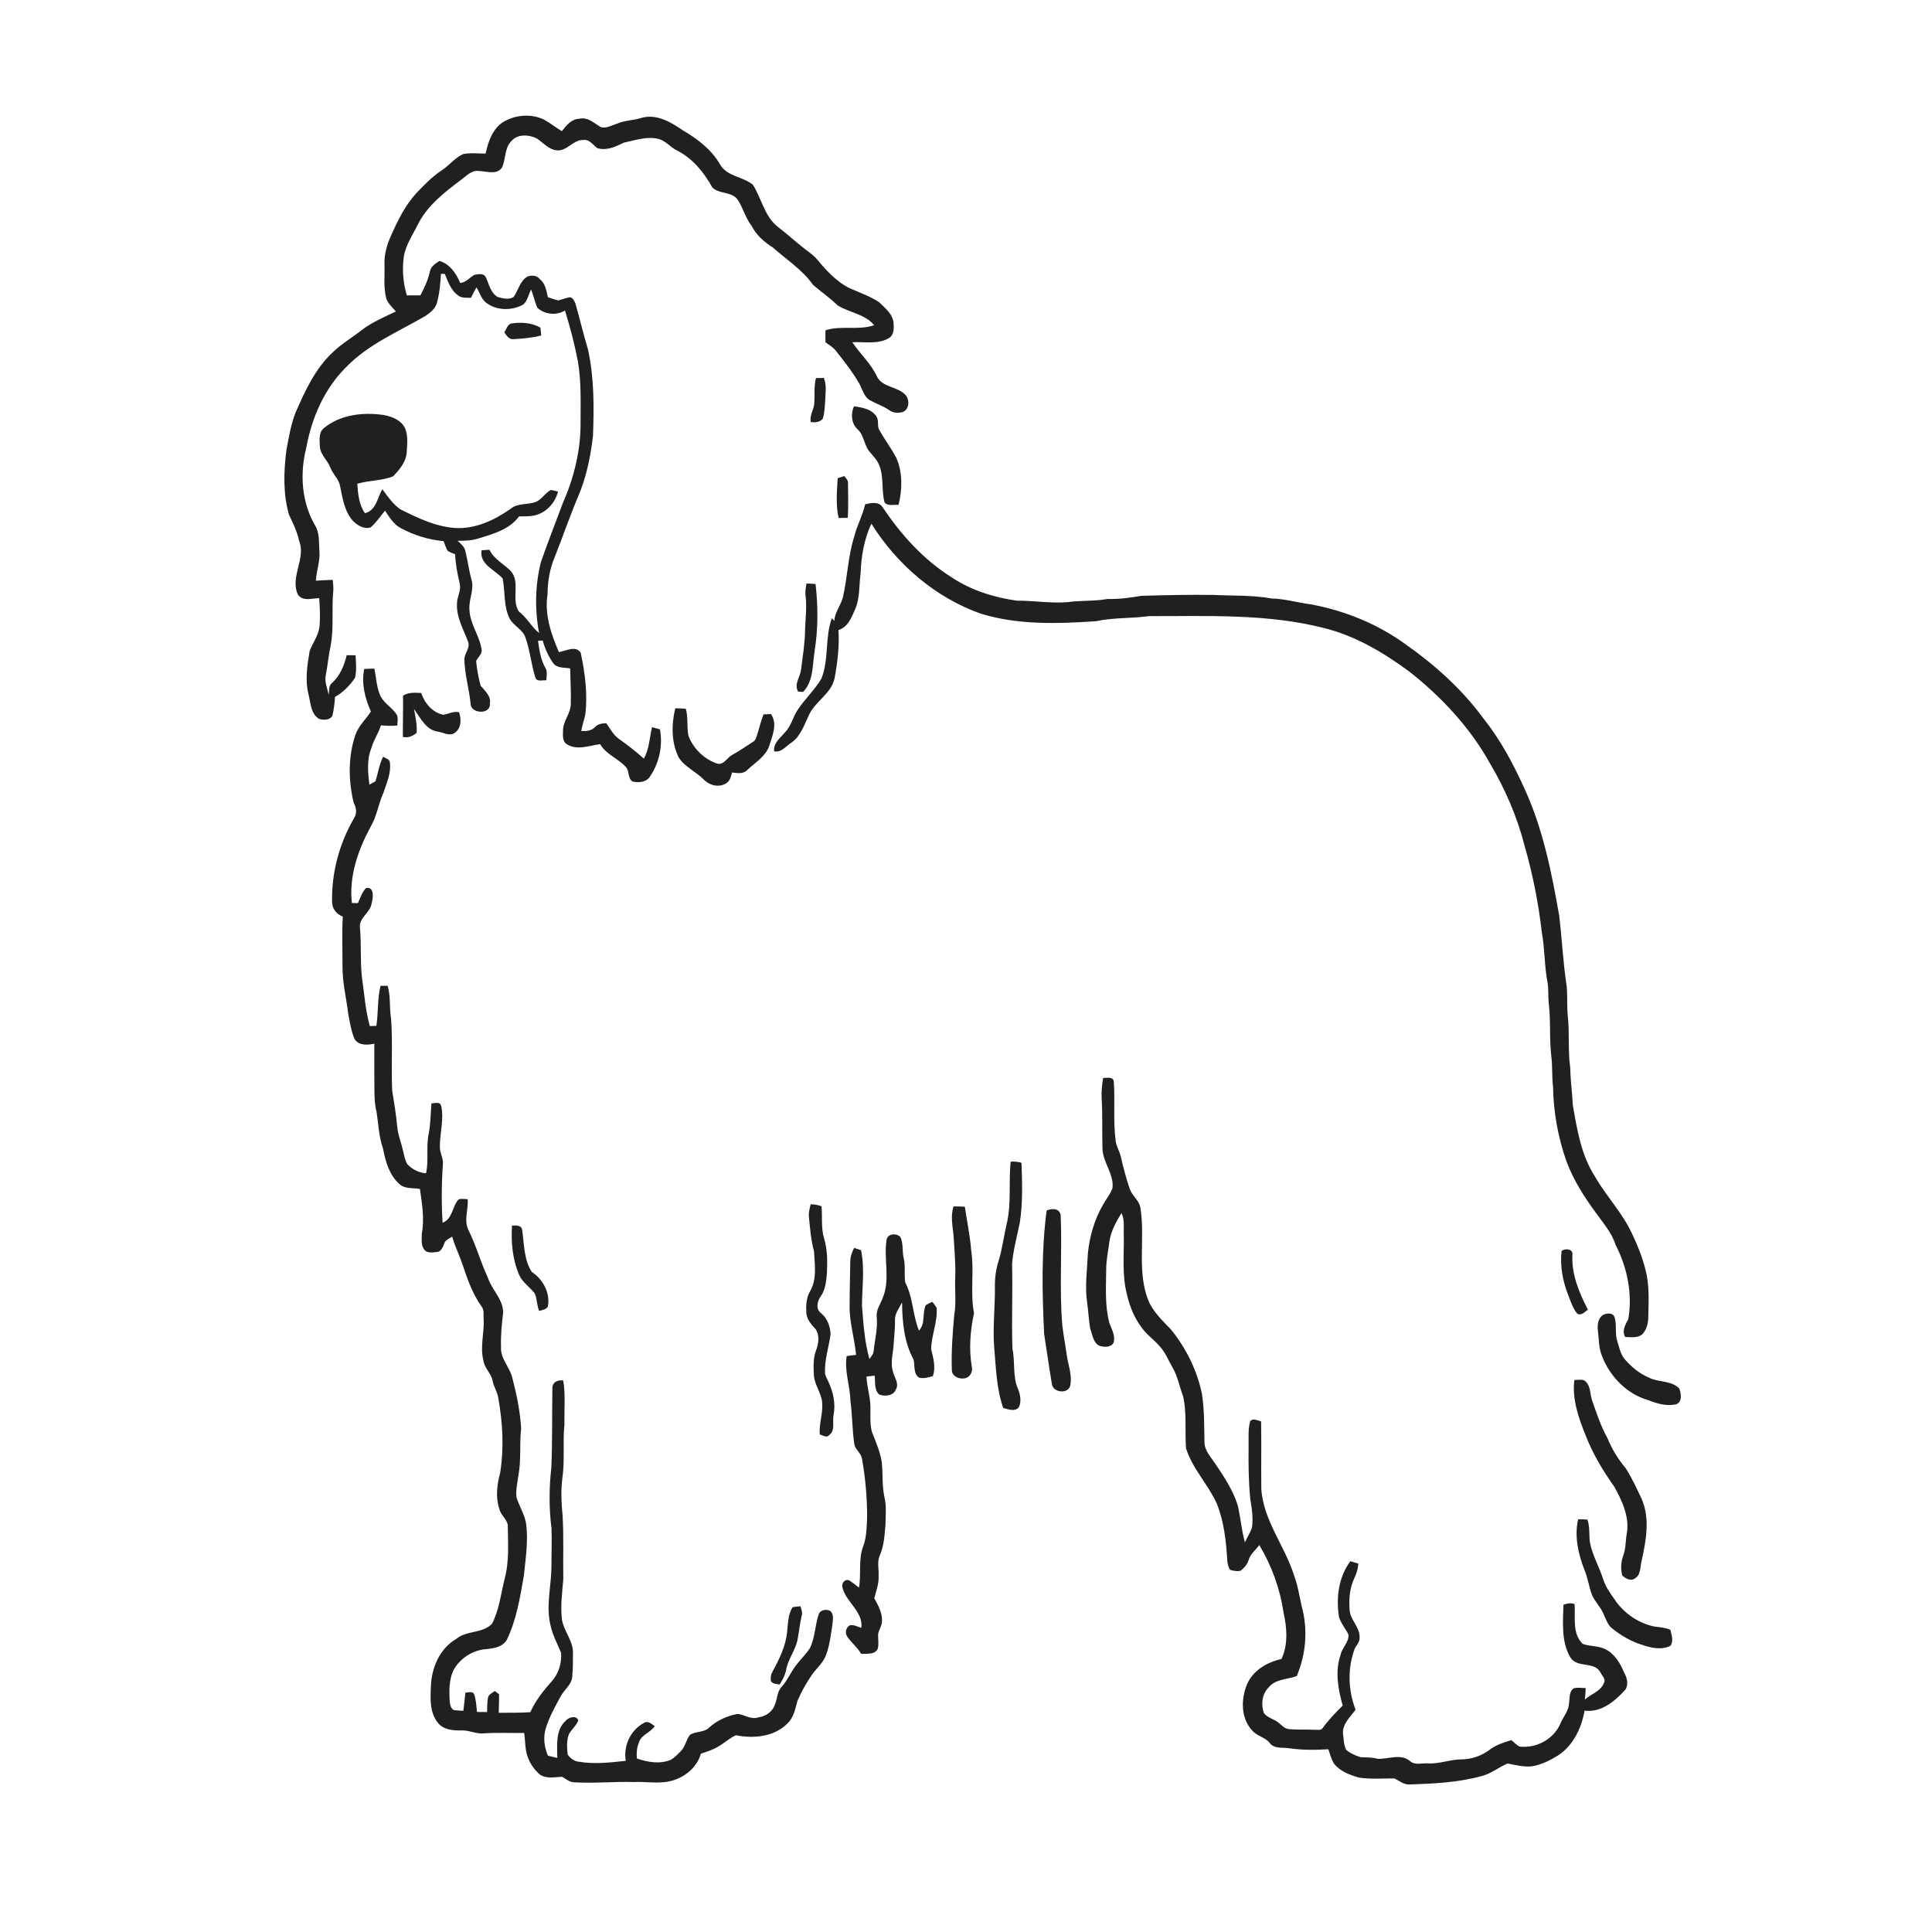<ns0:svg xmlns:ns0="http://www.w3.org/2000/svg" width="1024pt" height="1024pt" viewBox="0 0 1024 1024" version="1.1">
<ns0:g id="#ffffffff">
<ns0:path fill="#ffffff" opacity="0" d=" M 0.00 0.00 L 1024.00 0.00 L 1024.00 1024.00 L 0.00 1024.00 L 0.00 0.00 M 266.66 64.70 C 260.99 68.37 258.74 75.13 257.38 81.41 C 253.42 81.39 249.38 80.89 245.47 81.66 C 241.09 83.62 238.17 87.64 234.21 90.22 C 229.05 93.60 224.78 98.10 220.53 102.52 C 214.81 108.87 210.91 116.59 207.49 124.36 C 205.26 129.24 203.60 134.53 203.78 139.96 C 203.98 146.03 203.18 152.24 204.72 158.20 C 205.72 160.94 207.93 162.96 209.84 165.07 C 203.69 168.05 197.33 170.71 191.83 174.85 C 186.81 178.86 181.18 182.08 176.55 186.56 C 167.11 195.24 161.70 207.13 156.65 218.67 C 154.15 225.05 153.08 231.88 151.80 238.58 C 150.34 249.93 149.98 261.76 153.18 272.85 C 155.27 277.29 157.51 281.68 158.49 286.54 C 162.37 295.97 153.55 305.76 157.88 315.13 C 160.45 318.94 165.42 317.07 169.18 317.05 C 169.55 321.98 169.76 326.94 169.38 331.88 C 168.87 336.70 165.79 340.66 164.11 345.07 C 162.87 352.57 161.61 360.34 163.47 367.86 C 164.70 372.47 164.59 378.35 169.21 381.08 C 171.56 381.73 174.88 381.79 176.20 379.29 C 176.96 376.05 177.37 372.72 177.54 369.40 C 181.85 366.94 185.48 363.33 188.19 359.20 C 189.12 355.35 188.65 351.25 188.46 347.32 C 186.88 347.27 185.32 347.25 183.75 347.26 C 182.43 352.71 180.23 358.21 175.93 362.01 C 174.04 363.47 174.62 366.08 174.18 368.16 C 173.50 364.82 171.97 361.51 172.65 358.04 C 173.67 352.84 174.11 347.54 175.22 342.36 C 177.07 332.67 175.67 322.77 176.66 313.01 C 176.79 311.11 176.52 309.21 176.36 307.33 C 173.37 307.42 170.39 307.62 167.42 307.78 C 167.73 302.48 169.75 297.38 169.30 292.04 C 168.94 287.40 169.51 282.32 166.85 278.24 C 159.81 265.94 158.85 250.99 162.32 237.42 C 165.17 221.55 171.92 205.95 183.53 194.52 C 195.27 182.37 211.16 175.85 225.51 167.45 C 228.03 165.71 230.74 163.67 231.57 160.55 C 232.98 155.54 233.42 150.32 233.69 145.14 C 234.20 145.15 235.23 145.17 235.75 145.18 C 237.47 149.18 238.88 153.71 242.57 156.40 C 244.49 158.13 247.23 157.79 249.62 157.85 C 250.59 156.00 251.50 154.12 252.52 152.30 C 254.14 154.77 254.90 157.82 257.05 159.93 C 262.54 164.71 271.14 164.91 277.34 161.40 C 279.63 159.41 280.10 156.09 281.47 153.48 C 282.85 156.62 283.41 160.04 284.83 163.16 C 288.76 166.70 294.90 167.39 299.44 164.55 C 302.18 173.43 304.56 182.42 306.30 191.55 C 308.13 202.28 307.72 213.21 307.71 224.05 C 307.82 238.65 304.25 253.11 298.40 266.44 C 294.49 276.89 290.39 287.28 286.72 297.82 C 283.62 310.09 283.37 323.10 285.72 335.51 C 281.63 332.17 279.20 327.28 274.96 324.05 C 270.77 317.55 276.12 308.42 270.55 302.47 C 266.79 298.80 261.81 296.30 259.41 291.38 C 258.02 291.46 256.63 291.56 255.25 291.66 C 253.99 299.18 262.34 301.99 266.42 306.60 C 267.85 313.62 266.78 321.27 270.13 327.87 C 272.27 331.90 277.30 333.67 278.60 338.20 C 280.98 345.05 281.58 352.37 283.81 359.26 C 284.74 361.57 287.70 360.35 289.61 360.60 C 289.58 358.38 290.35 355.90 289.02 353.92 C 286.54 349.57 285.86 344.51 285.15 339.64 C 285.78 339.61 287.04 339.55 287.67 339.53 C 288.85 343.88 290.73 348.03 293.37 351.69 C 295.51 354.30 299.25 353.70 302.22 354.30 C 302.30 360.56 302.73 366.81 302.53 373.07 C 302.53 378.10 298.46 382.05 298.42 387.06 C 298.38 389.67 297.90 393.02 300.59 394.55 C 305.96 397.83 312.36 395.16 318.08 394.42 C 321.38 400.08 327.95 402.06 332.03 406.92 C 333.61 409.07 332.75 412.50 335.16 414.18 C 338.41 415.01 342.64 414.65 344.55 411.50 C 349.45 404.28 351.40 395.13 349.78 386.55 C 348.37 386.15 346.97 385.78 345.57 385.42 C 344.29 391.01 344.11 396.96 341.27 402.09 C 337.13 398.38 332.75 394.97 328.22 391.76 C 325.13 389.69 323.47 386.28 321.36 383.36 C 319.17 383.38 316.92 383.64 315.37 385.37 C 313.49 387.44 310.71 387.55 308.10 387.45 C 308.52 384.40 309.70 381.54 310.25 378.53 C 311.53 367.64 310.04 356.64 307.81 346.01 C 305.31 341.87 299.89 345.06 296.23 345.63 C 292.07 336.04 288.52 325.60 290.21 315.00 C 290.26 308.22 291.35 301.46 294.04 295.20 C 298.24 284.60 301.94 273.80 306.36 263.28 C 310.79 253.06 313.00 242.04 314.30 231.03 C 314.85 215.72 314.96 200.23 311.64 185.20 C 309.21 177.12 307.28 168.90 304.96 160.80 C 304.40 159.48 303.63 157.74 302.03 157.56 C 299.92 157.85 297.96 158.73 295.90 159.23 C 294.02 158.80 292.22 158.12 290.39 157.53 C 289.58 154.10 289.10 150.23 286.08 147.95 C 284.61 145.90 281.78 145.76 279.58 146.56 C 275.59 148.88 274.73 153.76 272.29 157.33 C 269.81 159.07 266.43 158.15 263.74 157.40 C 259.87 155.11 259.20 150.29 257.31 146.60 C 256.07 144.67 253.41 145.36 251.52 145.63 C 248.91 146.99 247.06 149.81 243.89 149.94 C 241.82 144.89 238.40 139.96 232.94 138.29 C 230.76 139.68 228.34 141.23 227.82 143.98 C 226.86 148.42 224.97 152.55 222.81 156.53 C 220.42 156.53 218.03 156.58 215.65 156.57 C 213.65 150.09 213.13 143.16 213.97 136.45 C 214.96 129.65 219.08 124.00 221.99 117.95 C 227.15 108.46 235.86 101.70 244.35 95.34 C 247.18 93.23 250.01 90.05 253.91 90.63 C 257.90 90.75 263.23 92.87 266.05 88.85 C 268.16 84.40 267.29 78.74 270.89 74.94 C 274.20 70.86 280.34 71.27 284.62 73.44 C 287.96 75.71 290.88 79.28 295.14 79.69 C 300.55 80.19 303.66 74.10 309.01 74.21 C 312.34 73.65 314.23 76.73 316.52 78.49 C 321.41 80.01 326.22 77.84 330.51 75.65 C 336.43 74.40 342.52 72.19 348.62 73.54 C 352.78 74.42 355.34 78.15 359.08 79.89 C 367.23 84.09 373.22 91.50 377.57 99.39 C 381.27 103.02 387.98 101.38 391.07 105.98 C 393.91 110.33 395.10 115.56 398.35 119.68 C 400.86 124.67 405.12 128.32 409.75 131.28 C 416.96 137.71 425.37 143.02 430.98 151.05 C 435.29 154.70 439.93 157.98 444.03 161.90 C 450.22 165.74 458.46 166.45 463.31 172.36 C 454.94 175.26 445.87 172.33 437.51 175.07 C 437.46 177.18 437.48 179.30 437.53 181.42 C 439.46 182.81 441.57 184.04 443.05 185.95 C 447.50 191.57 451.94 197.24 455.54 203.46 C 457.08 206.42 457.90 210.12 460.88 212.04 C 464.31 213.95 468.09 215.18 471.36 217.41 C 473.36 218.97 476.06 219.00 478.42 218.40 C 481.85 217.12 482.20 212.42 480.27 209.75 C 476.25 204.67 467.58 205.65 464.72 199.36 C 461.54 192.61 455.87 187.54 451.74 181.40 C 458.21 181.04 465.26 182.68 471.16 179.18 C 473.88 177.54 473.84 173.95 473.60 171.16 C 473.18 166.36 469.08 163.27 465.91 160.14 C 460.85 156.81 455.02 154.90 449.55 152.40 C 443.48 149.09 438.59 144.05 434.20 138.80 C 432.71 136.97 431.04 135.28 429.13 133.88 C 423.20 129.55 417.85 124.49 412.01 120.03 C 405.13 114.40 403.61 105.14 399.06 97.94 C 393.80 93.54 385.43 93.63 381.72 87.29 C 377.20 79.31 369.69 73.61 361.90 69.07 C 355.64 64.74 348.11 60.29 340.22 62.42 C 335.83 63.85 331.06 63.72 326.81 65.63 C 324.15 66.43 321.38 68.19 318.55 67.42 C 314.95 65.42 311.58 61.83 307.04 62.94 C 302.84 63.11 300.14 66.47 297.80 69.52 C 294.61 67.61 291.69 65.28 288.46 63.45 C 281.61 60.09 273.12 60.79 266.66 64.70 M 267.27 176.14 C 268.50 177.80 269.70 180.02 272.13 179.76 C 277.07 179.53 282.04 178.99 286.86 177.84 C 286.75 176.45 286.61 175.06 286.46 173.67 C 281.86 171.07 276.41 170.66 271.27 171.42 C 268.93 171.70 268.49 174.54 267.27 176.14 M 431.49 214.74 C 430.89 217.75 429.08 220.54 429.72 223.72 C 432.00 223.93 434.49 223.89 436.06 221.94 C 437.04 219.08 437.08 215.99 437.33 213.01 C 437.44 208.77 438.30 204.35 436.66 200.29 C 435.61 200.31 433.53 200.37 432.48 200.39 C 431.22 205.09 432.02 209.97 431.49 214.74 M 454.53 227.54 C 458.16 230.82 457.91 236.30 461.20 239.78 C 462.89 241.82 464.82 243.75 465.85 246.24 C 468.63 252.58 467.04 259.76 468.85 266.31 C 470.57 268.46 473.83 267.32 476.25 267.60 C 478.28 259.51 478.45 250.57 475.13 242.78 C 472.42 237.67 468.94 232.99 466.07 227.97 C 464.75 225.71 466.01 222.79 464.45 220.61 C 461.87 216.79 456.90 215.95 452.67 215.34 C 450.76 219.25 451.23 224.49 454.53 227.54 M 171.80 226.80 C 168.71 229.19 169.47 233.41 169.55 236.81 C 169.87 241.20 173.74 244.04 175.17 248.01 C 176.50 251.43 179.62 253.93 180.26 257.64 C 181.57 264.00 182.53 270.95 186.99 276.00 C 189.38 278.42 192.90 280.66 196.43 279.54 C 199.42 276.98 201.57 273.66 204.07 270.66 C 206.32 274.04 208.52 277.76 212.19 279.79 C 219.25 283.66 227.11 286.09 235.13 286.80 C 235.78 288.48 236.26 290.26 237.19 291.82 C 238.33 292.82 239.88 293.15 241.23 293.77 C 241.41 299.00 242.46 304.13 243.63 309.22 C 244.62 312.91 242.20 316.29 242.21 319.95 C 241.81 327.18 245.71 333.60 248.09 340.17 C 249.31 343.35 246.36 346.10 246.12 349.19 C 246.22 357.19 248.61 364.89 249.42 372.80 C 249.27 378.42 260.23 378.97 259.65 372.87 C 260.34 368.83 256.97 366.19 254.75 363.42 C 253.57 359.16 252.77 354.75 252.36 350.35 C 253.21 348.49 255.12 347.06 255.33 344.95 C 254.53 337.24 249.01 330.88 248.81 323.05 C 248.39 317.65 251.52 312.38 249.87 307.05 C 248.46 302.12 247.90 297.01 246.65 292.05 C 246.15 289.71 244.18 288.18 242.53 286.64 C 246.29 286.64 250.11 286.56 253.72 285.35 C 261.47 282.97 270.09 280.61 275.10 273.70 C 277.87 273.67 280.68 273.79 283.40 273.19 C 289.49 271.76 294.26 266.54 295.78 260.55 C 294.53 260.19 293.26 259.90 291.98 259.69 C 288.94 261.25 287.26 264.62 284.08 265.98 C 279.75 267.71 274.48 266.46 270.70 269.63 C 262.06 275.74 251.80 280.55 240.98 279.83 C 230.68 279.04 221.23 274.49 212.15 269.91 C 208.21 267.17 205.47 263.10 202.65 259.30 C 200.01 263.78 199.37 270.58 193.43 271.99 C 190.24 267.45 189.75 261.77 189.37 256.41 C 195.60 254.52 202.34 254.91 208.42 252.44 C 211.66 248.93 215.20 244.94 215.55 239.93 C 215.82 235.90 216.31 231.67 215.00 227.77 C 213.28 222.92 207.92 220.72 203.21 219.94 C 192.44 218.39 180.48 219.72 171.80 226.80 M 443.97 253.46 C 443.64 260.46 442.88 267.67 444.49 274.56 C 446.10 274.53 447.72 274.49 449.34 274.45 C 449.74 268.35 449.50 262.23 449.45 256.12 C 449.62 254.52 448.33 253.46 447.47 252.32 C 446.59 252.60 444.84 253.17 443.97 253.46 M 458.55 267.28 C 457.24 273.10 454.32 278.38 452.84 284.14 C 449.39 294.78 449.25 306.12 446.66 316.95 C 445.41 321.09 442.51 324.64 442.19 329.07 C 441.75 328.60 441.31 328.13 440.88 327.68 C 437.18 337.95 439.40 349.37 435.43 359.55 C 431.85 365.70 426.45 370.58 422.58 376.56 C 420.18 380.28 419.29 384.89 416.10 388.11 C 413.61 391.13 409.78 393.82 410.31 398.24 C 414.14 399.00 416.63 395.39 419.54 393.57 C 424.29 390.21 426.13 384.52 428.52 379.50 C 431.67 371.87 440.51 367.94 442.33 359.56 C 443.91 351.13 444.95 342.51 444.40 333.92 C 449.36 332.51 451.33 327.26 453.22 322.99 C 455.83 316.99 455.27 310.35 456.14 304.01 C 456.43 294.96 457.99 285.81 461.84 277.56 C 475.37 299.16 495.76 316.75 519.92 325.29 C 539.65 331.31 560.59 330.63 580.93 329.25 C 590.16 327.26 599.66 327.84 608.98 326.56 C 640.00 326.63 671.58 325.15 701.91 332.91 C 718.47 337.04 733.35 345.92 746.98 355.96 C 763.97 369.35 779.07 385.49 789.63 404.47 C 797.83 418.23 804.20 433.11 808.17 448.64 C 812.43 463.58 815.45 478.86 817.22 494.29 C 818.83 503.14 818.53 512.22 820.29 521.04 C 820.79 524.67 820.50 528.35 820.89 531.99 C 822.00 541.28 821.12 550.68 822.24 559.98 C 822.89 565.32 822.51 570.73 823.14 576.09 C 823.38 589.56 825.81 603.00 830.32 615.71 C 833.94 625.37 839.52 634.16 845.58 642.45 C 849.48 647.99 854.18 653.13 856.25 659.72 C 862.49 671.76 865.32 685.67 863.04 699.13 C 861.47 702.09 859.54 705.25 861.36 708.63 C 864.35 708.66 867.76 709.31 870.33 707.32 C 872.78 704.87 873.63 701.28 873.63 697.92 C 873.81 689.66 874.28 681.24 872.19 673.17 C 870.58 666.72 868.16 660.49 865.30 654.50 C 860.28 643.19 851.44 634.23 845.35 623.56 C 838.06 612.28 835.88 598.74 833.63 585.74 C 833.30 579.12 832.38 572.56 832.25 565.93 C 830.96 556.79 831.98 547.52 830.94 538.36 C 830.45 533.21 830.86 528.01 830.39 522.86 C 828.47 510.38 827.89 497.73 826.39 485.20 C 822.38 462.32 817.78 439.22 808.01 417.99 C 802.08 404.87 795.24 392.02 786.21 380.75 C 775.00 365.45 760.76 352.61 745.31 341.72 C 730.38 330.80 712.86 323.65 694.71 320.31 C 687.79 319.42 681.05 317.37 674.05 317.22 C 663.81 315.35 653.39 315.85 643.05 315.32 C 630.36 315.13 617.67 315.43 604.99 315.80 C 599.05 316.81 593.10 317.64 587.06 317.45 C 580.11 318.75 573.01 318.15 566.03 319.14 C 557.00 319.91 548.01 318.29 538.98 318.37 C 526.72 316.67 514.54 312.82 504.21 305.88 C 489.47 296.61 477.58 283.42 467.96 269.05 C 465.86 265.66 461.80 266.52 458.55 267.28 M 427.48 309.25 C 427.07 311.46 426.63 313.70 426.98 315.96 C 427.76 322.23 426.79 328.50 426.69 334.77 C 426.52 341.39 425.47 347.96 424.63 354.52 C 424.34 358.66 420.63 362.44 423.02 366.57 C 423.68 366.61 424.99 366.69 425.65 366.73 C 431.26 361.01 430.58 352.48 431.75 345.14 C 433.66 333.36 433.62 321.36 432.26 309.52 C 430.66 309.41 429.07 309.31 427.48 309.25 M 193.04 354.55 C 191.47 362.22 193.42 370.10 196.59 377.10 C 193.95 381.21 190.14 384.60 188.44 389.29 C 184.44 400.93 184.61 413.71 187.47 425.57 C 188.90 428.09 189.29 431.08 187.67 433.63 C 179.85 447.01 175.69 462.54 176.01 478.02 C 176.03 481.62 178.33 484.58 181.66 485.79 C 181.22 494.51 181.55 503.24 181.53 511.96 C 181.42 520.65 183.60 529.12 184.62 537.70 C 185.50 542.15 186.16 546.73 188.03 550.90 C 190.31 554.27 194.91 553.91 198.41 553.18 C 198.35 560.13 198.42 567.09 198.42 574.04 C 198.49 579.16 198.29 584.34 199.59 589.34 C 200.60 595.85 200.81 602.53 203.02 608.82 C 204.30 615.54 206.31 622.75 211.59 627.48 C 214.57 630.30 218.87 629.52 222.58 630.17 C 223.67 638.03 225.07 646.11 223.54 654.01 C 223.58 656.71 223.04 659.84 224.77 662.17 C 226.23 664.44 229.39 663.78 231.68 663.58 C 233.87 663.33 234.69 660.95 235.43 659.21 C 235.94 657.18 238.10 656.50 239.64 655.45 C 241.19 660.70 243.65 665.62 245.36 670.82 C 247.87 678.41 250.62 686.10 255.36 692.63 C 256.75 694.44 256.13 696.85 256.33 698.96 C 256.80 706.36 254.30 713.76 256.22 721.09 C 256.73 725.21 260.44 727.93 261.11 731.99 C 261.71 735.03 263.57 737.64 264.05 740.72 C 266.44 753.78 267.18 767.22 265.15 780.38 C 263.48 786.62 262.56 793.31 264.60 799.58 C 265.29 802.82 268.38 804.94 269.12 808.07 C 269.26 817.78 269.99 827.69 267.38 837.18 C 265.43 845.05 264.55 853.39 260.75 860.66 C 255.62 865.91 247.26 864.06 241.74 868.71 C 233.01 873.84 228.65 884.10 228.38 893.91 C 228.10 900.36 227.70 907.63 231.99 912.98 C 234.73 916.72 239.74 917.19 244.01 917.18 C 248.08 916.81 251.85 918.95 255.92 918.75 C 263.21 918.23 270.52 918.60 277.82 918.51 C 278.52 923.00 278.16 927.75 280.00 932.02 C 281.32 935.36 283.53 938.34 286.28 940.65 C 289.76 942.91 294.02 941.89 297.88 941.73 C 299.89 942.72 301.62 944.52 303.98 944.63 C 314.65 945.31 325.33 944.21 336.00 944.51 C 341.34 944.26 346.68 945.13 352.01 944.59 C 360.63 943.77 369.03 938.04 371.50 929.48 C 374.65 928.43 377.87 927.44 380.73 925.68 C 383.93 923.86 386.63 921.22 390.01 919.72 C 399.38 921.58 410.43 920.59 417.42 913.42 C 420.71 910.31 421.48 905.72 422.65 901.58 C 424.61 896.86 427.17 892.39 430.01 888.15 C 432.38 884.57 435.91 881.82 437.58 877.78 C 439.73 872.44 440.34 866.65 441.20 861.01 C 441.42 858.57 442.10 855.71 440.08 853.83 C 437.92 852.71 434.72 853.17 433.89 855.76 C 431.96 861.51 432.00 867.84 429.36 873.39 C 427.50 876.43 424.84 878.88 422.68 881.70 C 419.36 885.54 417.61 890.45 414.17 894.20 C 411.79 896.71 412.08 900.46 410.69 903.48 C 409.47 907.34 405.80 909.70 401.92 910.24 C 398.05 911.57 394.63 908.83 390.98 908.39 C 385.39 909.44 379.91 911.90 375.70 915.80 C 372.94 918.39 368.67 917.47 365.65 919.57 C 363.66 922.12 363.27 925.61 360.99 927.98 C 359.33 929.68 357.68 931.49 355.61 932.69 C 349.80 935.20 343.32 933.98 337.53 932.05 C 337.31 929.18 337.50 926.27 338.63 923.60 C 339.84 919.40 344.76 918.36 347.04 914.89 C 345.38 913.76 343.40 911.78 341.31 913.19 C 334.17 916.95 330.32 925.36 331.67 933.28 C 323.50 934.14 315.16 935.17 307.00 933.77 C 304.44 933.57 302.22 931.97 300.85 929.87 C 300.54 926.18 300.14 922.17 301.75 918.72 C 303.28 916.41 305.45 914.52 306.50 911.91 C 305.69 908.99 301.46 910.12 299.94 911.93 C 294.34 916.93 295.31 925.00 295.39 931.74 C 293.72 931.35 292.07 930.94 290.42 930.55 C 288.50 926.09 287.82 921.03 289.19 916.33 C 290.99 910.22 294.16 904.67 297.16 899.10 C 299.06 895.52 303.01 892.94 303.30 888.62 C 303.66 884.40 303.71 880.16 303.69 875.93 C 303.72 869.42 298.64 864.37 297.80 858.05 C 297.04 851.01 297.98 843.96 298.56 836.96 C 298.37 825.65 298.86 814.33 298.17 803.04 C 297.51 796.70 297.28 790.29 298.00 783.95 C 299.48 774.36 298.17 764.63 299.17 755.01 C 298.98 747.25 299.81 739.41 298.55 731.72 C 295.62 731.16 292.61 732.65 292.78 735.99 C 292.52 750.00 292.85 764.03 292.20 778.04 C 291.02 788.62 290.94 799.38 292.30 809.95 C 292.58 816.97 292.24 824.00 292.27 831.02 C 292.10 841.16 289.28 851.44 291.80 861.50 C 292.87 866.63 295.42 871.25 297.41 876.05 C 297.77 881.49 296.07 887.25 292.29 891.29 C 287.94 896.22 283.76 901.45 281.08 907.50 C 275.51 907.86 269.92 907.82 264.34 907.80 C 264.45 904.51 264.52 901.23 264.51 897.95 C 263.94 897.54 262.82 896.70 262.25 896.28 C 260.97 897.19 259.40 897.93 258.70 899.43 C 258.16 902.05 258.27 904.75 258.16 907.42 C 256.37 907.40 254.59 907.38 252.81 907.38 C 252.48 904.13 252.36 900.80 251.20 897.71 C 250.01 896.25 248.19 897.07 246.64 897.18 C 246.40 900.38 245.95 903.57 245.58 906.77 C 243.89 906.63 242.18 906.61 240.51 906.36 C 238.64 905.33 238.45 902.92 238.30 901.03 C 238.05 895.80 238.04 890.29 240.27 885.44 C 243.68 878.93 250.66 874.46 258.00 874.04 C 262.00 873.66 266.75 872.79 268.78 868.84 C 273.81 858.20 275.71 846.46 277.68 834.96 C 278.59 825.70 280.16 816.34 278.76 807.05 C 277.82 802.42 275.32 798.33 273.82 793.91 C 273.22 789.97 274.25 786.04 274.75 782.15 C 276.33 773.85 275.27 765.36 276.23 757.00 C 275.65 747.97 273.83 739.02 271.54 730.28 C 270.20 724.59 265.21 720.17 265.55 714.06 C 265.34 707.97 265.94 701.91 266.66 695.88 C 266.86 688.74 260.65 683.70 258.59 677.22 C 254.70 668.92 252.35 660.01 248.22 651.82 C 245.76 646.69 248.34 640.99 247.87 635.59 C 246.30 635.57 244.68 635.19 243.15 635.67 C 239.53 639.39 240.04 646.03 234.58 648.07 C 233.93 637.73 234.02 627.32 234.75 616.98 C 235.03 613.88 233.12 611.14 233.15 608.07 C 233.00 600.78 235.47 593.36 233.83 586.15 C 233.24 583.64 230.48 584.85 228.68 584.79 C 228.20 590.17 228.27 595.60 227.22 600.93 C 225.74 607.84 227.36 614.99 225.80 621.89 C 222.06 621.57 218.48 619.81 215.92 617.09 C 214.51 614.81 214.22 612.08 213.52 609.55 C 212.60 605.33 210.83 601.28 210.52 596.93 C 209.91 590.59 208.90 584.30 207.87 578.02 C 207.30 565.35 208.20 552.62 207.29 539.97 C 206.32 534.16 207.12 528.16 205.45 522.47 C 204.19 522.48 202.93 522.50 201.68 522.54 C 199.97 529.46 200.57 536.68 199.48 543.72 C 198.32 543.75 197.17 543.79 196.02 543.84 C 193.61 535.39 193.13 526.60 191.83 517.96 C 190.85 509.30 191.61 500.57 190.80 491.91 C 190.00 486.47 196.17 483.95 196.94 478.92 C 197.74 476.13 198.66 469.94 194.08 470.67 C 191.80 472.80 191.02 475.94 189.69 478.67 C 188.63 478.64 187.56 478.62 186.50 478.60 C 184.92 464.44 189.74 450.62 196.36 438.34 C 199.71 432.72 200.55 426.12 203.21 420.22 C 204.91 415.05 207.37 409.82 206.66 404.23 C 206.57 402.32 204.37 401.95 203.07 401.10 C 200.97 405.17 200.40 409.77 198.98 414.09 C 197.93 414.72 196.86 415.31 195.76 415.85 C 195.04 409.48 194.32 402.72 196.79 396.63 C 197.95 392.33 200.61 388.67 201.90 384.43 C 204.78 384.71 207.69 384.84 210.58 384.53 C 210.63 382.62 211.15 380.57 210.28 378.78 C 207.95 375.12 203.82 372.98 201.76 369.13 C 199.55 364.50 199.48 359.28 198.39 354.36 C 196.60 354.41 194.82 354.47 193.04 354.55 M 213.62 368.71 C 213.72 376.00 213.47 383.29 213.53 390.58 C 216.27 391.23 218.75 390.18 220.82 388.42 C 221.16 384.14 220.18 379.96 219.43 375.79 C 222.87 380.49 225.81 387.06 232.31 387.83 C 235.23 388.28 238.43 390.43 241.17 388.31 C 244.59 385.91 244.56 381.07 243.30 377.48 C 240.38 376.86 237.80 378.34 235.06 378.86 C 229.26 377.73 225.04 372.75 223.26 367.30 C 219.98 367.13 216.53 366.85 213.62 368.71 M 357.91 375.40 C 355.83 383.95 355.75 393.42 359.71 401.45 C 362.94 406.54 368.78 408.90 372.92 413.09 C 375.91 416.31 381.28 417.69 385.06 415.04 C 386.97 413.81 387.44 411.47 388.01 409.44 C 390.73 409.76 393.97 410.38 396.07 408.09 C 400.17 404.26 405.50 401.13 407.60 395.67 C 409.27 390.12 412.31 383.90 408.64 378.47 C 407.31 378.50 405.98 378.55 404.66 378.63 C 403.33 382.18 402.42 385.87 401.30 389.49 C 400.82 390.84 400.49 392.42 399.13 393.17 C 395.42 395.52 391.84 398.07 387.98 400.18 C 385.27 401.62 383.81 405.45 380.24 404.76 C 373.27 402.48 367.65 396.93 364.94 390.16 C 363.86 385.40 364.86 380.39 363.49 375.66 C 361.63 375.51 359.77 375.42 357.91 375.40 M 584.68 571.34 C 584.13 574.86 583.70 578.43 583.89 582.01 C 584.45 590.87 584.07 599.76 584.33 608.63 C 584.43 616.05 590.49 622.11 589.65 629.69 C 588.54 632.94 586.22 635.58 584.61 638.58 C 580.07 646.32 577.59 655.11 576.63 663.99 C 576.24 672.86 574.91 681.76 576.22 690.62 C 576.91 695.15 577.02 699.77 577.85 704.28 C 579.08 707.40 579.33 711.54 582.64 713.27 C 585.14 714.10 588.58 714.29 590.19 711.76 C 591.32 708.03 589.26 704.65 588.02 701.29 C 585.53 692.07 586.24 682.41 586.30 672.98 C 586.28 667.94 587.39 663.02 588.01 658.06 C 588.79 652.57 591.55 647.63 594.40 642.97 C 596.29 646.68 595.41 650.99 595.63 655.00 C 595.82 665.28 594.62 675.75 597.25 685.82 C 598.61 692.01 600.99 698.03 604.77 703.15 C 607.54 707.34 611.86 710.12 615.02 713.97 C 617.80 717.10 619.29 721.08 621.39 724.65 C 624.25 729.44 625.14 735.05 627.11 740.22 C 629.10 749.20 627.94 758.50 628.61 767.61 C 631.98 778.44 640.30 786.71 644.93 796.93 C 648.76 806.48 649.86 816.83 650.48 827.02 C 650.54 828.77 651.03 830.49 651.92 832.02 C 653.69 832.57 655.62 832.99 657.48 832.54 C 659.40 831.13 661.06 829.21 661.78 826.90 C 662.69 823.65 665.50 821.53 667.46 818.94 C 674.03 829.88 678.46 842.09 680.31 854.73 C 682.11 862.79 682.81 871.58 679.22 879.28 C 671.62 881.00 664.05 885.35 660.91 892.82 C 657.68 900.62 657.63 910.84 663.76 917.27 C 666.30 920.24 670.63 920.77 673.05 923.91 C 675.39 926.97 679.59 926.10 682.94 926.57 C 689.93 927.61 697.02 927.58 704.06 927.14 C 704.94 929.77 705.61 932.56 707.17 934.91 C 710.42 938.95 715.54 940.81 720.38 942.18 C 726.55 943.07 732.81 942.60 739.02 942.60 C 741.62 943.77 743.94 945.98 746.99 945.79 C 759.89 945.40 772.93 944.77 785.44 941.32 C 790.39 940.02 794.38 936.67 799.02 934.68 C 803.24 935.48 807.50 936.65 811.83 936.19 C 816.79 935.45 821.34 933.14 825.57 930.56 C 833.75 925.36 838.25 915.98 839.84 906.68 C 848.73 907.82 856.02 901.61 861.54 895.47 C 863.33 892.57 862.27 889.04 860.73 886.30 C 858.72 881.40 855.72 876.50 850.82 874.07 C 847.06 872.22 842.71 872.72 838.85 871.30 C 833.18 865.77 835.07 857.28 834.56 850.19 C 832.57 849.42 830.57 849.86 828.65 850.56 C 828.42 859.89 827.39 870.16 832.37 878.53 C 836.04 884.31 845.20 880.30 848.36 886.57 C 849.15 888.26 851.37 890.09 850.07 892.08 C 848.30 896.57 843.31 897.80 840.01 900.78 C 840.23 898.76 840.37 896.73 840.46 894.72 C 838.38 894.64 836.28 894.34 834.23 894.79 C 831.42 896.46 832.17 900.14 831.57 902.89 C 831.47 907.01 828.35 910.06 826.95 913.75 C 823.36 921.90 814.09 926.80 805.35 925.71 C 803.70 924.86 802.48 923.40 801.04 922.30 C 797.01 923.55 792.84 924.80 789.49 927.46 C 785.30 930.57 780.16 932.38 774.95 932.51 C 768.89 932.43 763.14 934.95 757.06 934.64 C 753.89 934.33 750.09 935.77 747.45 933.50 C 742.61 929.19 735.78 932.50 730.11 932.20 C 727.14 931.30 724.05 931.55 721.01 931.31 C 718.35 930.47 715.70 929.30 713.56 927.51 C 712.13 924.91 712.23 921.81 711.84 918.96 C 711.35 913.71 715.75 910.06 718.48 906.16 C 714.55 895.91 714.13 884.42 717.93 874.09 C 718.83 872.04 720.78 870.32 720.62 867.93 C 720.84 862.36 715.48 858.51 715.30 853.02 C 714.92 847.49 715.35 841.75 717.73 836.68 C 718.92 834.17 719.81 831.51 719.92 828.73 C 718.51 828.31 717.11 827.89 715.72 827.49 C 709.45 835.85 708.10 846.88 709.68 856.98 C 710.70 860.42 713.15 863.16 714.71 866.35 C 715.04 870.49 711.24 873.33 710.50 877.24 C 707.49 886.02 709.26 895.31 711.65 904.00 C 707.84 907.76 704.12 911.62 700.98 915.98 C 700.15 917.29 698.35 916.70 697.09 916.84 C 692.46 916.54 687.82 916.96 683.21 916.45 C 680.94 916.36 679.46 914.47 677.81 913.20 C 675.40 911.11 671.87 910.60 669.90 907.99 C 668.30 903.47 668.84 897.92 672.36 894.42 C 675.97 889.88 682.26 890.17 687.29 888.38 C 692.26 876.74 693.32 863.33 689.86 851.13 C 688.68 845.81 687.90 840.39 685.97 835.27 C 681.10 819.49 669.56 805.97 668.52 789.02 C 668.37 777.13 668.63 765.24 668.41 753.36 C 666.61 752.96 664.06 751.48 662.62 753.24 C 661.38 757.72 661.88 762.41 661.78 767.00 C 661.69 776.25 661.75 785.51 662.71 794.72 C 663.53 799.67 664.30 804.74 663.56 809.76 C 662.57 812.44 661.02 814.87 659.83 817.48 C 658.01 811.04 657.55 804.33 656.02 797.84 C 653.51 789.81 648.78 782.72 644.12 775.80 C 641.75 772.18 638.26 768.72 638.40 764.08 C 638.21 755.61 638.36 747.10 637.04 738.71 C 634.45 726.17 628.57 714.40 620.50 704.50 C 616.34 700.26 612.00 695.99 609.24 690.66 C 602.21 674.84 607.08 657.20 604.51 640.65 C 604.13 636.44 600.19 634.04 598.83 630.28 C 596.91 624.61 595.38 618.82 594.03 613.00 C 593.39 610.09 591.59 607.54 591.32 604.54 C 589.96 594.22 591.06 583.76 590.35 573.40 C 590.12 570.45 586.68 571.38 584.68 571.34 M 535.66 615.70 C 534.55 626.32 536.07 637.13 533.80 647.66 C 532.13 654.58 531.33 661.69 529.22 668.51 C 527.83 672.85 527.26 677.41 527.32 681.97 C 527.47 692.65 526.11 703.32 526.93 713.99 C 527.90 724.82 528.09 735.91 531.74 746.27 C 534.39 746.94 537.75 748.36 539.98 745.99 C 541.44 743.00 540.83 739.31 539.64 736.32 C 536.56 729.61 538.17 722.03 536.62 714.99 C 536.08 699.98 536.82 684.95 536.42 669.96 C 537.02 662.50 539.05 655.26 540.53 647.96 C 542.16 637.51 541.78 626.85 541.42 616.32 C 539.55 615.71 537.60 615.57 535.66 615.70 M 429.67 638.29 C 429.17 640.45 428.52 642.63 428.73 644.87 C 429.39 651.00 429.76 657.17 431.44 663.14 C 431.80 670.23 433.14 678.08 429.29 684.49 C 427.30 687.93 427.15 692.01 427.37 695.88 C 427.64 699.39 430.08 702.12 432.37 704.58 C 434.55 707.91 433.85 712.23 432.52 715.76 C 430.94 719.95 431.14 724.53 431.39 728.93 C 431.68 734.02 435.28 738.17 435.76 743.23 C 436.31 748.99 434.03 754.56 434.48 760.34 C 436.10 760.62 438.07 762.36 439.46 760.65 C 442.92 758.19 441.05 753.55 441.80 750.02 C 442.99 743.95 441.62 737.72 439.00 732.22 C 438.41 730.78 437.48 729.44 437.31 727.88 C 436.90 720.77 439.36 713.95 440.24 706.99 C 439.96 702.83 438.44 698.58 435.08 695.93 C 432.26 693.81 433.14 689.50 435.05 687.04 C 437.52 683.49 437.90 679.09 438.28 674.93 C 438.58 668.68 438.60 662.31 436.76 656.28 C 435.12 650.78 435.92 645.02 435.45 639.39 C 433.60 638.64 431.64 638.34 429.67 638.29 M 505.41 639.44 C 503.59 644.80 505.08 650.46 505.49 655.93 C 505.86 662.94 506.57 669.95 506.30 677.00 C 505.98 683.68 506.92 690.42 505.77 697.06 C 504.87 706.67 504.17 716.35 504.49 726.01 C 504.48 730.03 509.61 731.58 512.73 730.08 C 514.68 728.95 515.62 726.44 515.06 724.29 C 513.46 714.87 514.28 705.24 516.24 695.96 C 514.14 685.03 516.44 673.90 514.78 662.94 C 514.16 655.08 512.51 647.37 511.39 639.59 C 509.40 639.44 507.40 639.38 505.41 639.44 M 554.73 641.60 C 551.90 663.24 552.35 685.20 553.41 706.96 C 554.82 715.83 556.01 724.74 557.53 733.59 C 558.08 737.98 565.66 739.01 567.14 734.80 C 568.47 729.43 566.33 724.12 565.49 718.87 C 564.75 713.49 563.75 708.16 563.08 702.78 C 561.38 683.27 563.03 663.62 562.19 644.09 C 561.57 640.32 557.50 640.34 554.73 641.60 M 271.37 649.59 C 270.83 658.44 271.62 667.54 275.17 675.76 C 276.95 679.75 280.81 682.13 283.39 685.51 C 284.76 688.44 284.48 691.82 285.77 694.80 C 287.42 694.34 289.48 694.15 290.39 692.46 C 291.75 685.32 287.80 678.05 281.88 674.18 C 277.65 667.74 277.87 659.60 276.79 652.24 C 276.71 649.32 273.48 649.42 271.37 649.59 M 469.90 657.17 C 468.26 667.36 472.04 678.25 467.80 688.07 C 466.63 691.30 464.27 694.29 464.68 697.91 C 465.28 703.95 463.72 709.87 463.07 715.84 C 463.02 717.62 461.79 718.92 460.82 720.29 C 458.23 711.13 457.60 701.48 456.86 692.01 C 456.94 682.24 458.40 672.30 456.37 662.63 C 455.15 662.23 453.93 661.83 452.72 661.43 C 451.49 663.77 450.59 666.33 450.66 669.01 C 450.56 676.69 450.32 684.36 450.31 692.05 C 450.16 700.88 452.95 709.39 453.74 718.13 C 452.06 718.29 450.40 718.50 448.75 718.77 C 447.47 726.83 450.60 734.58 450.75 742.59 C 451.81 750.34 451.65 758.20 452.90 765.93 C 453.70 768.59 456.39 770.28 456.88 773.12 C 458.66 783.29 459.61 793.64 459.59 803.98 C 459.34 809.17 459.40 814.53 457.54 819.47 C 454.85 826.50 456.57 834.19 455.28 841.46 C 453.48 840.18 451.84 838.69 449.96 837.55 C 447.81 836.85 446.08 839.03 446.44 841.06 C 448.08 849.08 457.64 853.99 456.53 862.81 C 454.55 862.21 452.61 861.04 450.48 861.41 C 448.21 862.62 447.67 865.69 449.23 867.69 C 451.43 870.80 454.49 873.24 456.43 876.57 C 459.44 876.41 463.60 877.17 465.23 873.90 C 465.88 871.36 465.37 868.74 465.40 866.18 C 465.79 863.71 467.56 861.59 467.47 859.02 C 467.65 854.65 465.34 850.77 463.37 847.06 C 464.46 843.13 465.92 839.22 465.67 835.08 C 465.89 831.52 464.75 827.75 466.33 824.40 C 468.56 819.23 468.88 813.53 469.32 807.99 C 469.37 803.16 469.94 798.23 468.77 793.49 C 467.45 787.42 468.00 781.16 467.37 775.02 C 466.49 769.44 464.23 764.25 462.17 759.04 C 460.55 753.28 461.97 747.19 460.98 741.35 C 460.46 737.41 459.37 733.56 459.27 729.59 C 460.71 729.42 462.16 729.27 463.61 729.13 C 463.96 732.43 463.27 736.58 465.95 739.08 C 468.90 740.28 473.45 739.93 474.78 736.53 C 476.75 733.40 474.07 730.22 473.32 727.19 C 471.67 721.92 473.64 716.53 473.74 711.21 C 474.02 707.45 474.41 703.71 474.37 699.94 C 474.09 696.29 476.60 693.37 478.12 690.29 C 478.19 700.65 479.22 711.42 484.24 720.67 C 485.00 723.88 483.96 728.11 487.21 730.21 C 489.65 730.76 492.08 730.05 494.42 729.37 C 496.13 724.56 494.61 719.73 493.52 715.01 C 493.67 707.64 497.05 700.54 496.42 693.09 C 495.71 692.01 494.95 690.98 494.15 689.99 C 492.96 690.50 491.82 691.08 490.70 691.73 C 488.66 696.06 490.64 701.54 487.07 705.24 C 483.69 697.04 483.99 687.71 479.83 679.83 C 479.13 675.57 480.00 671.14 479.00 666.89 C 478.04 663.22 478.93 659.21 477.26 655.74 C 475.35 653.44 470.41 653.67 469.90 657.17 M 827.67 663.06 C 826.78 670.84 828.22 678.72 831.02 685.99 C 832.41 689.46 833.48 693.20 835.87 696.16 C 838.00 697.68 839.96 695.26 841.62 694.16 C 836.97 685.14 832.87 675.47 833.41 665.10 C 833.89 661.91 829.48 661.45 827.67 663.06 M 850.52 696.55 C 847.21 697.70 846.48 701.85 846.89 704.92 C 847.49 709.53 847.24 714.35 849.10 718.71 C 853.24 729.60 862.31 738.92 873.67 742.13 C 878.30 743.96 883.32 745.44 888.33 744.32 C 891.77 743.15 891.06 738.48 890.00 735.88 C 885.72 731.56 878.88 732.79 873.78 730.07 C 869.12 728.12 865.18 724.86 861.81 721.15 C 859.00 718.43 858.34 714.41 857.20 710.85 C 855.83 706.80 857.02 702.37 855.81 698.35 C 855.19 695.93 852.46 695.91 850.52 696.55 M 834.44 731.41 C 833.18 741.53 836.63 751.44 840.39 760.69 C 844.15 770.55 849.68 779.62 855.75 788.22 C 859.87 795.72 863.80 804.22 862.20 812.99 C 861.51 816.76 861.77 820.71 860.41 824.35 C 859.15 827.76 858.85 831.60 859.87 835.12 C 861.59 836.64 864.33 838.25 866.50 836.60 C 869.77 834.77 869.24 830.48 870.08 827.36 C 872.46 816.50 874.73 804.60 869.94 794.05 C 867.37 788.69 864.88 783.26 861.70 778.25 C 857.62 773.42 854.30 768.00 851.93 762.14 C 848.39 755.79 846.19 748.85 843.76 742.05 C 842.75 738.85 843.08 734.95 840.61 732.41 C 839.08 730.60 836.47 731.53 834.44 731.41 M 836.44 805.25 C 834.37 814.32 836.51 823.82 839.89 832.31 C 841.63 836.49 842.17 841.04 843.75 845.28 C 845.27 848.89 848.30 851.62 849.82 855.25 C 851.20 858.03 852.03 861.36 854.69 863.27 C 859.33 866.95 864.52 870.03 870.22 871.75 C 874.98 873.42 880.64 874.69 885.36 872.31 C 887.21 869.72 885.93 866.56 885.33 863.82 C 882.66 862.75 879.82 862.39 877.00 862.14 C 868.29 860.35 860.36 854.87 855.55 847.41 C 853.25 844.21 850.96 840.92 849.76 837.13 C 847.66 830.53 844.06 824.45 842.71 817.61 C 842.12 813.55 842.76 809.35 841.38 805.42 C 839.73 805.31 838.08 805.26 836.44 805.25 M 420.08 851.83 C 417.60 855.72 417.71 860.52 417.18 864.94 C 416.48 872.64 412.87 879.65 409.28 886.36 C 408.42 887.74 408.46 889.39 408.56 890.98 C 409.61 892.58 411.55 892.54 413.25 892.82 C 414.75 890.39 416.16 887.84 416.67 885.00 C 417.69 879.25 421.70 874.60 422.75 868.87 C 423.56 864.80 423.87 860.65 424.86 856.61 C 425.52 854.83 424.77 853.05 424.26 851.37 C 422.85 851.46 421.46 851.62 420.08 851.83 Z" />
</ns0:g>
<ns0:g id="#202020ff">
<ns0:path fill="#202020" opacity="1.00" d=" M 266.66 64.70 C 273.12 60.79 281.61 60.09 288.46 63.45 C 291.69 65.28 294.61 67.61 297.80 69.52 C 300.14 66.47 302.84 63.11 307.04 62.94 C 311.58 61.83 314.95 65.42 318.55 67.42 C 321.38 68.19 324.15 66.43 326.81 65.63 C 331.06 63.72 335.83 63.85 340.22 62.42 C 348.11 60.29 355.64 64.74 361.90 69.07 C 369.69 73.61 377.20 79.31 381.72 87.29 C 385.43 93.63 393.80 93.54 399.06 97.94 C 403.61 105.14 405.13 114.40 412.01 120.03 C 417.85 124.49 423.20 129.55 429.13 133.88 C 431.04 135.28 432.71 136.97 434.20 138.80 C 438.59 144.05 443.48 149.09 449.55 152.40 C 455.02 154.90 460.85 156.81 465.91 160.14 C 469.08 163.27 473.18 166.36 473.60 171.16 C 473.84 173.95 473.88 177.54 471.16 179.18 C 465.26 182.68 458.21 181.04 451.74 181.40 C 455.87 187.54 461.54 192.61 464.72 199.36 C 467.58 205.65 476.25 204.67 480.27 209.75 C 482.20 212.42 481.85 217.12 478.42 218.40 C 476.06 219.00 473.36 218.97 471.36 217.41 C 468.09 215.18 464.31 213.95 460.88 212.04 C 457.90 210.12 457.08 206.42 455.54 203.46 C 451.94 197.24 447.50 191.57 443.05 185.95 C 441.57 184.04 439.46 182.81 437.53 181.42 C 437.48 179.30 437.46 177.18 437.51 175.07 C 445.87 172.33 454.94 175.26 463.31 172.36 C 458.46 166.45 450.22 165.74 444.03 161.90 C 439.93 157.98 435.29 154.70 430.98 151.05 C 425.37 143.02 416.96 137.71 409.75 131.28 C 405.12 128.32 400.86 124.67 398.35 119.68 C 395.10 115.56 393.91 110.33 391.07 105.98 C 387.98 101.38 381.27 103.02 377.57 99.39 C 373.22 91.50 367.23 84.09 359.08 79.89 C 355.34 78.15 352.78 74.42 348.62 73.54 C 342.52 72.19 336.43 74.40 330.51 75.65 C 326.22 77.84 321.41 80.01 316.52 78.49 C 314.23 76.73 312.34 73.65 309.01 74.21 C 303.66 74.10 300.55 80.19 295.14 79.69 C 290.88 79.28 287.96 75.71 284.62 73.44 C 280.34 71.27 274.20 70.86 270.89 74.94 C 267.29 78.74 268.16 84.40 266.05 88.85 C 263.23 92.87 257.90 90.75 253.91 90.63 C 250.01 90.05 247.18 93.23 244.35 95.34 C 235.86 101.70 227.15 108.46 221.99 117.95 C 219.08 124.00 214.96 129.65 213.97 136.45 C 213.13 143.16 213.65 150.09 215.65 156.57 C 218.03 156.58 220.42 156.53 222.81 156.53 C 224.97 152.55 226.86 148.42 227.82 143.98 C 228.34 141.23 230.76 139.68 232.94 138.29 C 238.40 139.96 241.82 144.89 243.89 149.94 C 247.06 149.81 248.91 146.99 251.52 145.63 C 253.41 145.36 256.07 144.67 257.31 146.60 C 259.20 150.29 259.87 155.11 263.74 157.40 C 266.43 158.15 269.81 159.07 272.29 157.33 C 274.73 153.76 275.59 148.88 279.58 146.56 C 281.78 145.76 284.61 145.90 286.08 147.95 C 289.10 150.23 289.58 154.10 290.39 157.53 C 292.22 158.12 294.02 158.80 295.90 159.23 C 297.96 158.73 299.92 157.85 302.03 157.56 C 303.63 157.74 304.40 159.48 304.96 160.80 C 307.28 168.90 309.21 177.12 311.64 185.20 C 314.96 200.23 314.85 215.72 314.30 231.03 C 313.00 242.04 310.79 253.06 306.36 263.28 C 301.94 273.80 298.24 284.60 294.04 295.20 C 291.35 301.46 290.26 308.22 290.21 315.00 C 288.52 325.60 292.07 336.04 296.23 345.63 C 299.89 345.06 305.31 341.87 307.81 346.01 C 310.04 356.64 311.53 367.64 310.25 378.53 C 309.70 381.54 308.52 384.40 308.10 387.45 C 310.71 387.55 313.49 387.44 315.37 385.37 C 316.92 383.64 319.17 383.38 321.36 383.36 C 323.47 386.28 325.13 389.69 328.22 391.76 C 332.75 394.97 337.13 398.38 341.27 402.09 C 344.11 396.96 344.29 391.01 345.57 385.42 C 346.97 385.78 348.37 386.15 349.78 386.55 C 351.40 395.13 349.45 404.28 344.55 411.50 C 342.64 414.65 338.41 415.01 335.16 414.18 C 332.75 412.50 333.61 409.07 332.03 406.92 C 327.95 402.06 321.38 400.08 318.08 394.42 C 312.36 395.16 305.96 397.83 300.59 394.55 C 297.90 393.02 298.38 389.67 298.42 387.06 C 298.46 382.05 302.53 378.10 302.53 373.07 C 302.73 366.81 302.30 360.56 302.22 354.30 C 299.25 353.70 295.51 354.30 293.37 351.69 C 290.73 348.03 288.85 343.88 287.67 339.53 C 287.04 339.55 285.78 339.61 285.15 339.64 C 285.86 344.51 286.54 349.57 289.02 353.92 C 290.35 355.90 289.58 358.38 289.61 360.60 C 287.70 360.35 284.74 361.57 283.81 359.26 C 281.58 352.37 280.98 345.05 278.60 338.20 C 277.30 333.67 272.27 331.90 270.13 327.87 C 266.78 321.27 267.85 313.62 266.42 306.60 C 262.34 301.99 253.99 299.18 255.25 291.66 C 256.63 291.56 258.02 291.46 259.41 291.38 C 261.81 296.30 266.79 298.80 270.55 302.47 C 276.12 308.42 270.77 317.55 274.96 324.05 C 279.20 327.28 281.63 332.17 285.72 335.51 C 283.37 323.10 283.62 310.09 286.72 297.82 C 290.39 287.28 294.49 276.89 298.40 266.44 C 304.25 253.11 307.82 238.65 307.71 224.05 C 307.72 213.21 308.13 202.28 306.30 191.55 C 304.56 182.42 302.18 173.43 299.44 164.55 C 294.90 167.39 288.76 166.70 284.83 163.16 C 283.41 160.04 282.85 156.62 281.47 153.48 C 280.10 156.09 279.63 159.41 277.34 161.40 C 271.14 164.91 262.54 164.71 257.05 159.93 C 254.90 157.82 254.14 154.77 252.52 152.30 C 251.50 154.12 250.59 156.00 249.62 157.85 C 247.23 157.79 244.49 158.13 242.57 156.40 C 238.88 153.71 237.47 149.18 235.75 145.18 C 235.23 145.17 234.20 145.15 233.69 145.14 C 233.42 150.32 232.98 155.54 231.57 160.55 C 230.74 163.67 228.03 165.71 225.51 167.45 C 211.16 175.85 195.27 182.37 183.53 194.52 C 171.92 205.95 165.17 221.55 162.32 237.42 C 158.85 250.99 159.81 265.94 166.85 278.24 C 169.51 282.32 168.94 287.40 169.30 292.04 C 169.75 297.38 167.73 302.48 167.42 307.78 C 170.39 307.62 173.37 307.42 176.36 307.33 C 176.52 309.21 176.79 311.11 176.66 313.01 C 175.67 322.77 177.07 332.67 175.22 342.36 C 174.11 347.54 173.67 352.84 172.65 358.04 C 171.97 361.51 173.50 364.82 174.18 368.16 C 174.62 366.08 174.04 363.47 175.93 362.01 C 180.23 358.21 182.43 352.71 183.75 347.26 C 185.32 347.25 186.88 347.27 188.46 347.32 C 188.65 351.25 189.12 355.35 188.19 359.20 C 185.48 363.33 181.85 366.94 177.54 369.40 C 177.37 372.72 176.96 376.05 176.20 379.29 C 174.88 381.79 171.56 381.73 169.21 381.08 C 164.59 378.35 164.70 372.47 163.47 367.86 C 161.61 360.34 162.87 352.57 164.11 345.07 C 165.79 340.66 168.87 336.70 169.38 331.88 C 169.76 326.94 169.55 321.98 169.18 317.05 C 165.42 317.07 160.45 318.94 157.88 315.13 C 153.55 305.76 162.37 295.97 158.49 286.54 C 157.51 281.68 155.27 277.29 153.18 272.85 C 149.98 261.76 150.34 249.93 151.80 238.58 C 153.08 231.88 154.15 225.05 156.65 218.67 C 161.70 207.13 167.11 195.24 176.55 186.56 C 181.18 182.08 186.81 178.86 191.83 174.85 C 197.33 170.71 203.69 168.05 209.84 165.07 C 207.93 162.96 205.72 160.94 204.72 158.20 C 203.18 152.24 203.98 146.03 203.78 139.96 C 203.60 134.53 205.26 129.24 207.49 124.36 C 210.91 116.59 214.81 108.87 220.53 102.52 C 224.78 98.10 229.05 93.60 234.21 90.22 C 238.17 87.64 241.09 83.62 245.47 81.66 C 249.38 80.89 253.42 81.39 257.38 81.41 C 258.74 75.13 260.99 68.37 266.66 64.70 Z" />
<ns0:path fill="#202020" opacity="1.00" d=" M 267.27 176.14 C 268.49 174.54 268.93 171.70 271.27 171.42 C 276.41 170.66 281.86 171.07 286.46 173.67 C 286.61 175.06 286.75 176.45 286.86 177.84 C 282.04 178.99 277.07 179.53 272.13 179.76 C 269.70 180.02 268.50 177.80 267.27 176.14 Z" />
<ns0:path fill="#202020" opacity="1.00" d=" M 431.49 214.74 C 432.02 209.97 431.22 205.09 432.48 200.39 C 433.53 200.37 435.61 200.31 436.66 200.29 C 438.30 204.35 437.44 208.77 437.33 213.01 C 437.08 215.99 437.04 219.08 436.06 221.94 C 434.49 223.89 432.00 223.93 429.72 223.72 C 429.08 220.54 430.89 217.75 431.49 214.74 Z" />
<ns0:path fill="#202020" opacity="1.00" d=" M 454.53 227.54 C 451.23 224.49 450.76 219.25 452.67 215.34 C 456.90 215.95 461.87 216.79 464.45 220.61 C 466.01 222.79 464.75 225.71 466.07 227.97 C 468.94 232.99 472.42 237.67 475.13 242.78 C 478.45 250.57 478.28 259.51 476.25 267.60 C 473.83 267.32 470.57 268.46 468.85 266.31 C 467.04 259.76 468.63 252.58 465.85 246.24 C 464.82 243.75 462.89 241.82 461.20 239.78 C 457.91 236.30 458.16 230.82 454.53 227.54 Z" />
<ns0:path fill="#202020" opacity="1.00" d=" M 171.80 226.80 C 180.48 219.72 192.44 218.39 203.21 219.94 C 207.92 220.72 213.28 222.92 215.00 227.77 C 216.31 231.67 215.82 235.90 215.55 239.93 C 215.20 244.94 211.66 248.93 208.42 252.44 C 202.34 254.91 195.60 254.52 189.37 256.41 C 189.75 261.77 190.24 267.45 193.43 271.99 C 199.37 270.58 200.01 263.78 202.65 259.30 C 205.47 263.10 208.21 267.17 212.15 269.91 C 221.23 274.49 230.68 279.04 240.98 279.83 C 251.80 280.55 262.06 275.74 270.70 269.63 C 274.48 266.46 279.75 267.71 284.08 265.98 C 287.26 264.62 288.94 261.25 291.98 259.69 C 293.26 259.90 294.53 260.19 295.78 260.55 C 294.26 266.54 289.49 271.76 283.40 273.19 C 280.68 273.79 277.87 273.67 275.10 273.70 C 270.09 280.61 261.47 282.97 253.72 285.35 C 250.11 286.56 246.29 286.64 242.53 286.64 C 244.18 288.18 246.15 289.71 246.65 292.05 C 247.90 297.01 248.46 302.12 249.87 307.05 C 251.52 312.38 248.39 317.65 248.81 323.05 C 249.01 330.88 254.53 337.24 255.33 344.95 C 255.12 347.06 253.21 348.49 252.36 350.35 C 252.77 354.75 253.57 359.16 254.75 363.42 C 256.97 366.19 260.34 368.83 259.65 372.87 C 260.23 378.97 249.27 378.42 249.42 372.80 C 248.61 364.89 246.22 357.19 246.12 349.19 C 246.36 346.10 249.31 343.35 248.09 340.17 C 245.71 333.60 241.81 327.18 242.21 319.95 C 242.20 316.29 244.62 312.91 243.63 309.22 C 242.46 304.13 241.41 299.00 241.23 293.77 C 239.88 293.15 238.33 292.82 237.19 291.82 C 236.26 290.26 235.78 288.48 235.13 286.80 C 227.11 286.09 219.25 283.66 212.19 279.79 C 208.52 277.76 206.32 274.04 204.07 270.66 C 201.57 273.66 199.42 276.98 196.43 279.54 C 192.90 280.66 189.38 278.42 186.99 276.00 C 182.53 270.95 181.57 264.00 180.26 257.64 C 179.62 253.93 176.50 251.43 175.17 248.01 C 173.74 244.04 169.87 241.20 169.55 236.81 C 169.47 233.41 168.71 229.19 171.80 226.80 Z" />
<ns0:path fill="#202020" opacity="1.00" d=" M 443.97 253.46 C 444.84 253.17 446.59 252.60 447.47 252.32 C 448.33 253.46 449.62 254.52 449.45 256.12 C 449.50 262.23 449.74 268.35 449.34 274.45 C 447.72 274.49 446.10 274.53 444.49 274.56 C 442.88 267.67 443.64 260.46 443.97 253.46 Z" />
<ns0:path fill="#202020" opacity="1.00" d=" M 458.55 267.28 C 461.80 266.52 465.86 265.66 467.96 269.05 C 477.58 283.42 489.47 296.61 504.21 305.88 C 514.54 312.82 526.72 316.67 538.98 318.37 C 548.01 318.29 557.00 319.91 566.03 319.14 C 573.01 318.15 580.11 318.75 587.06 317.45 C 593.10 317.64 599.05 316.81 604.99 315.80 C 617.67 315.43 630.36 315.13 643.05 315.32 C 653.39 315.85 663.81 315.35 674.05 317.22 C 681.05 317.37 687.79 319.42 694.71 320.31 C 712.86 323.65 730.38 330.80 745.31 341.72 C 760.76 352.61 775.00 365.45 786.21 380.75 C 795.24 392.02 802.08 404.87 808.01 417.99 C 817.78 439.22 822.38 462.32 826.39 485.20 C 827.89 497.73 828.47 510.38 830.39 522.86 C 830.86 528.01 830.45 533.21 830.94 538.36 C 831.98 547.52 830.96 556.79 832.25 565.93 C 832.38 572.56 833.30 579.12 833.63 585.74 C 835.88 598.74 838.06 612.28 845.35 623.56 C 851.44 634.23 860.28 643.19 865.30 654.50 C 868.16 660.49 870.58 666.72 872.19 673.17 C 874.28 681.24 873.81 689.66 873.63 697.92 C 873.63 701.28 872.78 704.87 870.33 707.32 C 867.76 709.31 864.35 708.66 861.36 708.63 C 859.54 705.25 861.47 702.09 863.04 699.13 C 865.32 685.67 862.49 671.76 856.25 659.72 C 854.18 653.13 849.48 647.99 845.58 642.45 C 839.52 634.16 833.94 625.37 830.32 615.71 C 825.81 603.00 823.38 589.56 823.14 576.09 C 822.51 570.73 822.89 565.32 822.24 559.98 C 821.12 550.68 822.00 541.28 820.89 531.99 C 820.50 528.35 820.79 524.67 820.29 521.04 C 818.53 512.22 818.83 503.14 817.22 494.29 C 815.45 478.86 812.43 463.58 808.17 448.64 C 804.20 433.11 797.83 418.23 789.63 404.47 C 779.07 385.49 763.97 369.35 746.98 355.96 C 733.35 345.92 718.47 337.04 701.91 332.91 C 671.58 325.15 640.00 326.63 608.98 326.56 C 599.66 327.84 590.16 327.26 580.93 329.25 C 560.59 330.63 539.65 331.31 519.92 325.29 C 495.76 316.75 475.37 299.16 461.84 277.56 C 457.99 285.81 456.43 294.96 456.14 304.01 C 455.27 310.35 455.83 316.99 453.22 322.99 C 451.33 327.26 449.36 332.51 444.40 333.92 C 444.95 342.51 443.91 351.13 442.33 359.56 C 440.51 367.94 431.67 371.87 428.52 379.50 C 426.13 384.52 424.29 390.21 419.54 393.57 C 416.63 395.39 414.14 399.00 410.31 398.24 C 409.78 393.82 413.61 391.13 416.10 388.11 C 419.29 384.89 420.18 380.28 422.58 376.56 C 426.45 370.58 431.85 365.70 435.43 359.55 C 439.40 349.37 437.18 337.95 440.88 327.68 C 441.31 328.13 441.75 328.60 442.19 329.07 C 442.51 324.64 445.41 321.09 446.66 316.95 C 449.25 306.12 449.39 294.78 452.84 284.14 C 454.32 278.38 457.24 273.10 458.55 267.28 Z" />
<ns0:path fill="#202020" opacity="1.00" d=" M 427.48 309.25 C 429.07 309.31 430.66 309.41 432.26 309.52 C 433.62 321.36 433.66 333.36 431.75 345.14 C 430.58 352.48 431.26 361.01 425.65 366.73 C 424.99 366.69 423.68 366.61 423.02 366.57 C 420.63 362.44 424.34 358.66 424.63 354.52 C 425.47 347.96 426.52 341.39 426.69 334.77 C 426.79 328.50 427.76 322.23 426.98 315.96 C 426.63 313.70 427.07 311.46 427.48 309.25 Z" />
<ns0:path fill="#202020" opacity="1.00" d=" M 193.04 354.55 C 194.82 354.47 196.60 354.41 198.39 354.36 C 199.48 359.28 199.55 364.50 201.76 369.13 C 203.82 372.98 207.95 375.12 210.28 378.78 C 211.15 380.57 210.63 382.62 210.58 384.53 C 207.69 384.84 204.78 384.71 201.90 384.43 C 200.61 388.67 197.95 392.33 196.79 396.63 C 194.32 402.72 195.04 409.48 195.76 415.85 C 196.86 415.31 197.93 414.72 198.98 414.09 C 200.40 409.77 200.97 405.17 203.07 401.10 C 204.37 401.95 206.57 402.32 206.66 404.23 C 207.37 409.82 204.91 415.05 203.21 420.22 C 200.55 426.12 199.71 432.72 196.36 438.34 C 189.74 450.62 184.92 464.44 186.50 478.60 C 187.56 478.62 188.63 478.64 189.69 478.67 C 191.02 475.94 191.80 472.80 194.08 470.67 C 198.66 469.94 197.74 476.13 196.94 478.92 C 196.17 483.95 190.00 486.47 190.80 491.91 C 191.61 500.57 190.85 509.30 191.83 517.96 C 193.13 526.60 193.61 535.39 196.02 543.84 C 197.17 543.79 198.32 543.75 199.48 543.72 C 200.57 536.68 199.97 529.46 201.68 522.54 C 202.93 522.50 204.19 522.48 205.45 522.47 C 207.12 528.16 206.32 534.16 207.29 539.97 C 208.20 552.62 207.30 565.35 207.87 578.02 C 208.90 584.30 209.91 590.59 210.52 596.93 C 210.83 601.28 212.60 605.33 213.52 609.55 C 214.22 612.08 214.51 614.81 215.92 617.09 C 218.48 619.81 222.06 621.57 225.80 621.89 C 227.36 614.99 225.74 607.84 227.22 600.93 C 228.27 595.60 228.20 590.17 228.68 584.79 C 230.48 584.85 233.24 583.64 233.83 586.15 C 235.47 593.36 233.00 600.78 233.15 608.07 C 233.12 611.14 235.03 613.88 234.75 616.98 C 234.02 627.32 233.93 637.73 234.58 648.07 C 240.04 646.03 239.53 639.39 243.15 635.67 C 244.68 635.19 246.30 635.57 247.87 635.59 C 248.34 640.99 245.76 646.69 248.22 651.82 C 252.35 660.01 254.70 668.92 258.59 677.22 C 260.65 683.70 266.86 688.74 266.66 695.88 C 265.94 701.91 265.34 707.97 265.55 714.06 C 265.21 720.17 270.20 724.59 271.54 730.28 C 273.83 739.02 275.65 747.97 276.23 757.00 C 275.27 765.36 276.33 773.85 274.75 782.15 C 274.25 786.04 273.22 789.97 273.82 793.91 C 275.32 798.33 277.82 802.42 278.76 807.05 C 280.16 816.34 278.59 825.70 277.68 834.96 C 275.71 846.46 273.81 858.20 268.78 868.84 C 266.75 872.79 262.00 873.66 258.00 874.04 C 250.66 874.46 243.68 878.93 240.27 885.44 C 238.04 890.29 238.05 895.80 238.30 901.03 C 238.45 902.92 238.64 905.33 240.51 906.36 C 242.18 906.61 243.89 906.63 245.58 906.77 C 245.95 903.57 246.40 900.38 246.64 897.18 C 248.19 897.07 250.01 896.25 251.20 897.71 C 252.36 900.80 252.48 904.13 252.81 907.38 C 254.59 907.38 256.37 907.40 258.16 907.42 C 258.27 904.75 258.16 902.05 258.70 899.43 C 259.40 897.93 260.97 897.19 262.25 896.28 C 262.82 896.70 263.94 897.54 264.51 897.95 C 264.52 901.23 264.45 904.51 264.34 907.80 C 269.92 907.82 275.51 907.86 281.08 907.50 C 283.76 901.45 287.94 896.22 292.29 891.29 C 296.07 887.25 297.77 881.49 297.41 876.05 C 295.42 871.25 292.87 866.63 291.80 861.50 C 289.28 851.44 292.10 841.16 292.27 831.02 C 292.24 824.00 292.58 816.97 292.30 809.95 C 290.94 799.38 291.02 788.62 292.20 778.04 C 292.85 764.03 292.52 750.00 292.78 735.99 C 292.61 732.65 295.62 731.16 298.55 731.72 C 299.81 739.41 298.98 747.25 299.17 755.01 C 298.17 764.63 299.48 774.36 298.00 783.95 C 297.28 790.29 297.51 796.70 298.17 803.04 C 298.86 814.33 298.37 825.65 298.56 836.96 C 297.98 843.96 297.04 851.01 297.80 858.05 C 298.64 864.37 303.72 869.42 303.69 875.93 C 303.71 880.16 303.66 884.40 303.30 888.62 C 303.01 892.94 299.06 895.52 297.16 899.10 C 294.16 904.67 290.99 910.22 289.19 916.33 C 287.82 921.03 288.50 926.09 290.42 930.55 C 292.07 930.94 293.72 931.35 295.39 931.74 C 295.31 925.00 294.34 916.93 299.94 911.93 C 301.46 910.12 305.69 908.99 306.50 911.91 C 305.45 914.52 303.28 916.41 301.75 918.72 C 300.14 922.17 300.54 926.18 300.85 929.87 C 302.22 931.97 304.44 933.57 307.00 933.77 C 315.16 935.17 323.50 934.14 331.67 933.28 C 330.32 925.36 334.17 916.95 341.31 913.19 C 343.40 911.78 345.38 913.76 347.04 914.89 C 344.76 918.36 339.84 919.40 338.63 923.60 C 337.50 926.27 337.31 929.18 337.53 932.05 C 343.32 933.98 349.80 935.20 355.61 932.69 C 357.68 931.49 359.33 929.68 360.99 927.98 C 363.27 925.61 363.66 922.12 365.65 919.57 C 368.67 917.47 372.94 918.39 375.70 915.80 C 379.91 911.90 385.39 909.44 390.98 908.39 C 394.63 908.83 398.05 911.57 401.92 910.24 C 405.80 909.70 409.47 907.34 410.69 903.48 C 412.08 900.46 411.79 896.71 414.17 894.20 C 417.61 890.45 419.36 885.54 422.68 881.70 C 424.84 878.88 427.50 876.43 429.36 873.39 C 432.00 867.84 431.96 861.51 433.89 855.76 C 434.72 853.17 437.92 852.71 440.08 853.83 C 442.10 855.71 441.42 858.57 441.20 861.01 C 440.34 866.65 439.73 872.44 437.58 877.78 C 435.91 881.82 432.38 884.57 430.01 888.15 C 427.17 892.39 424.61 896.86 422.65 901.58 C 421.48 905.72 420.71 910.31 417.42 913.42 C 410.43 920.59 399.38 921.58 390.01 919.72 C 386.63 921.22 383.93 923.86 380.73 925.68 C 377.87 927.44 374.65 928.43 371.50 929.48 C 369.03 938.04 360.63 943.77 352.01 944.59 C 346.68 945.13 341.34 944.26 336.00 944.51 C 325.33 944.21 314.65 945.31 303.98 944.63 C 301.62 944.52 299.89 942.72 297.88 941.73 C 294.02 941.89 289.76 942.91 286.28 940.65 C 283.53 938.34 281.32 935.36 280.00 932.02 C 278.16 927.75 278.52 923.00 277.82 918.51 C 270.52 918.60 263.21 918.23 255.92 918.75 C 251.85 918.95 248.08 916.81 244.01 917.18 C 239.74 917.19 234.73 916.72 231.99 912.98 C 227.70 907.63 228.10 900.36 228.38 893.91 C 228.65 884.10 233.01 873.84 241.74 868.71 C 247.26 864.06 255.62 865.91 260.75 860.66 C 264.55 853.39 265.43 845.05 267.38 837.18 C 269.99 827.69 269.26 817.78 269.12 808.07 C 268.38 804.94 265.29 802.82 264.60 799.58 C 262.56 793.31 263.48 786.62 265.15 780.38 C 267.18 767.22 266.44 753.78 264.05 740.72 C 263.57 737.64 261.71 735.03 261.11 731.99 C 260.44 727.93 256.73 725.21 256.22 721.09 C 254.30 713.76 256.80 706.36 256.33 698.96 C 256.13 696.85 256.75 694.44 255.36 692.63 C 250.62 686.10 247.87 678.41 245.36 670.82 C 243.65 665.62 241.19 660.70 239.64 655.45 C 238.10 656.50 235.94 657.18 235.43 659.21 C 234.69 660.95 233.87 663.33 231.68 663.58 C 229.39 663.78 226.23 664.44 224.77 662.17 C 223.04 659.84 223.58 656.71 223.54 654.01 C 225.07 646.11 223.67 638.03 222.58 630.17 C 218.87 629.52 214.57 630.30 211.59 627.48 C 206.31 622.75 204.30 615.54 203.02 608.82 C 200.81 602.53 200.60 595.85 199.59 589.34 C 198.29 584.34 198.49 579.16 198.42 574.04 C 198.42 567.09 198.35 560.13 198.41 553.18 C 194.91 553.91 190.31 554.27 188.03 550.90 C 186.16 546.73 185.50 542.15 184.62 537.70 C 183.60 529.12 181.42 520.65 181.53 511.96 C 181.55 503.24 181.22 494.51 181.66 485.79 C 178.33 484.58 176.03 481.62 176.01 478.02 C 175.69 462.54 179.85 447.01 187.67 433.63 C 189.29 431.08 188.90 428.09 187.47 425.57 C 184.61 413.71 184.44 400.93 188.44 389.29 C 190.14 384.60 193.95 381.21 196.59 377.10 C 193.42 370.10 191.47 362.22 193.04 354.55 Z" />
<ns0:path fill="#202020" opacity="1.00" d=" M 213.62 368.71 C 216.53 366.85 219.98 367.13 223.26 367.30 C 225.04 372.75 229.26 377.73 235.06 378.86 C 237.80 378.34 240.38 376.86 243.30 377.48 C 244.56 381.07 244.59 385.91 241.17 388.31 C 238.43 390.43 235.23 388.28 232.31 387.83 C 225.81 387.06 222.87 380.49 219.43 375.79 C 220.18 379.96 221.16 384.14 220.82 388.42 C 218.75 390.18 216.27 391.23 213.53 390.58 C 213.47 383.29 213.72 376.00 213.62 368.71 Z" />
<ns0:path fill="#202020" opacity="1.00" d=" M 357.91 375.40 C 359.77 375.42 361.63 375.51 363.49 375.66 C 364.86 380.39 363.86 385.40 364.94 390.16 C 367.65 396.93 373.27 402.48 380.24 404.76 C 383.81 405.45 385.27 401.62 387.98 400.18 C 391.84 398.07 395.42 395.52 399.13 393.17 C 400.49 392.42 400.82 390.84 401.30 389.49 C 402.42 385.87 403.33 382.18 404.66 378.63 C 405.98 378.55 407.31 378.50 408.64 378.47 C 412.31 383.90 409.27 390.12 407.60 395.67 C 405.50 401.13 400.17 404.26 396.07 408.09 C 393.97 410.38 390.73 409.76 388.01 409.44 C 387.44 411.47 386.97 413.81 385.06 415.04 C 381.28 417.69 375.91 416.31 372.92 413.09 C 368.78 408.90 362.94 406.54 359.71 401.45 C 355.75 393.42 355.83 383.95 357.91 375.40 Z" />
<ns0:path fill="#202020" opacity="1.00" d=" M 584.68 571.34 C 586.68 571.38 590.12 570.45 590.35 573.40 C 591.06 583.76 589.96 594.22 591.32 604.54 C 591.59 607.54 593.39 610.09 594.03 613.00 C 595.38 618.82 596.91 624.61 598.83 630.28 C 600.19 634.04 604.13 636.44 604.51 640.65 C 607.08 657.20 602.21 674.84 609.24 690.66 C 612.00 695.99 616.34 700.26 620.50 704.50 C 628.57 714.40 634.45 726.17 637.04 738.71 C 638.36 747.10 638.21 755.61 638.40 764.08 C 638.26 768.72 641.75 772.18 644.12 775.80 C 648.78 782.72 653.51 789.81 656.02 797.84 C 657.55 804.33 658.01 811.04 659.83 817.48 C 661.02 814.87 662.57 812.44 663.56 809.76 C 664.30 804.74 663.53 799.67 662.71 794.72 C 661.75 785.51 661.69 776.25 661.78 767.00 C 661.88 762.41 661.38 757.72 662.62 753.24 C 664.06 751.48 666.61 752.96 668.41 753.36 C 668.63 765.24 668.37 777.13 668.52 789.02 C 669.56 805.97 681.10 819.49 685.97 835.27 C 687.90 840.39 688.68 845.81 689.86 851.13 C 693.32 863.33 692.26 876.74 687.29 888.38 C 682.26 890.17 675.97 889.88 672.36 894.42 C 668.84 897.92 668.30 903.47 669.90 907.99 C 671.87 910.60 675.40 911.11 677.81 913.20 C 679.46 914.47 680.94 916.36 683.21 916.45 C 687.82 916.96 692.46 916.54 697.09 916.84 C 698.35 916.70 700.15 917.29 700.98 915.98 C 704.12 911.62 707.84 907.76 711.65 904.00 C 709.26 895.31 707.49 886.02 710.50 877.24 C 711.24 873.33 715.04 870.49 714.71 866.35 C 713.15 863.16 710.70 860.42 709.68 856.98 C 708.10 846.88 709.45 835.85 715.72 827.49 C 717.11 827.89 718.51 828.31 719.92 828.73 C 719.81 831.51 718.92 834.17 717.73 836.68 C 715.35 841.75 714.92 847.49 715.30 853.02 C 715.48 858.51 720.84 862.36 720.62 867.93 C 720.78 870.32 718.83 872.04 717.93 874.09 C 714.13 884.42 714.55 895.91 718.48 906.16 C 715.75 910.06 711.35 913.71 711.84 918.96 C 712.23 921.81 712.13 924.91 713.56 927.51 C 715.70 929.30 718.35 930.47 721.01 931.31 C 724.05 931.55 727.14 931.30 730.11 932.20 C 735.78 932.50 742.61 929.19 747.45 933.50 C 750.09 935.77 753.89 934.33 757.06 934.64 C 763.14 934.95 768.89 932.43 774.95 932.51 C 780.16 932.38 785.30 930.57 789.49 927.46 C 792.84 924.80 797.01 923.55 801.04 922.30 C 802.48 923.40 803.70 924.86 805.35 925.71 C 814.09 926.80 823.36 921.90 826.95 913.75 C 828.35 910.06 831.47 907.01 831.57 902.89 C 832.17 900.14 831.42 896.46 834.23 894.79 C 836.28 894.34 838.38 894.64 840.46 894.72 C 840.37 896.73 840.23 898.76 840.01 900.78 C 843.31 897.80 848.30 896.57 850.07 892.08 C 851.37 890.09 849.15 888.26 848.36 886.57 C 845.20 880.30 836.04 884.31 832.37 878.53 C 827.39 870.16 828.42 859.89 828.65 850.56 C 830.57 849.86 832.57 849.42 834.56 850.19 C 835.07 857.28 833.18 865.77 838.85 871.30 C 842.71 872.72 847.06 872.22 850.82 874.07 C 855.72 876.50 858.72 881.40 860.73 886.30 C 862.27 889.04 863.33 892.57 861.54 895.47 C 856.02 901.61 848.73 907.82 839.84 906.68 C 838.25 915.98 833.75 925.36 825.57 930.56 C 821.34 933.14 816.79 935.45 811.83 936.19 C 807.50 936.65 803.24 935.48 799.02 934.68 C 794.38 936.67 790.39 940.02 785.44 941.32 C 772.93 944.77 759.89 945.40 746.99 945.79 C 743.94 945.98 741.62 943.77 739.02 942.60 C 732.81 942.60 726.55 943.07 720.38 942.18 C 715.54 940.81 710.42 938.95 707.17 934.91 C 705.61 932.56 704.94 929.77 704.06 927.14 C 697.02 927.58 689.93 927.61 682.94 926.57 C 679.59 926.10 675.39 926.97 673.05 923.91 C 670.63 920.77 666.30 920.24 663.76 917.27 C 657.63 910.84 657.68 900.62 660.91 892.82 C 664.05 885.35 671.62 881.00 679.22 879.28 C 682.81 871.58 682.11 862.79 680.31 854.73 C 678.46 842.09 674.03 829.88 667.46 818.94 C 665.50 821.53 662.69 823.65 661.78 826.90 C 661.06 829.21 659.40 831.13 657.48 832.54 C 655.62 832.99 653.69 832.57 651.92 832.02 C 651.03 830.49 650.54 828.77 650.48 827.02 C 649.86 816.83 648.76 806.48 644.93 796.93 C 640.30 786.71 631.98 778.44 628.61 767.61 C 627.94 758.50 629.10 749.20 627.11 740.22 C 625.14 735.05 624.25 729.44 621.39 724.65 C 619.29 721.08 617.80 717.10 615.02 713.97 C 611.86 710.12 607.54 707.34 604.77 703.15 C 600.99 698.03 598.61 692.01 597.25 685.82 C 594.62 675.75 595.82 665.28 595.63 655.00 C 595.41 650.99 596.29 646.68 594.40 642.97 C 591.55 647.63 588.79 652.57 588.01 658.06 C 587.39 663.02 586.28 667.94 586.30 672.98 C 586.24 682.41 585.53 692.07 588.02 701.29 C 589.26 704.65 591.32 708.03 590.19 711.76 C 588.58 714.29 585.14 714.10 582.64 713.27 C 579.33 711.54 579.08 707.40 577.85 704.28 C 577.02 699.77 576.91 695.15 576.22 690.62 C 574.91 681.76 576.24 672.86 576.63 663.99 C 577.59 655.11 580.07 646.32 584.61 638.58 C 586.22 635.58 588.54 632.94 589.65 629.69 C 590.49 622.11 584.43 616.05 584.33 608.63 C 584.07 599.76 584.45 590.87 583.89 582.01 C 583.70 578.43 584.13 574.86 584.68 571.34 Z" />
<ns0:path fill="#202020" opacity="1.00" d=" M 535.66 615.70 C 537.60 615.57 539.55 615.71 541.42 616.32 C 541.78 626.85 542.16 637.51 540.53 647.96 C 539.05 655.26 537.02 662.50 536.42 669.96 C 536.82 684.95 536.08 699.98 536.62 714.99 C 538.17 722.03 536.56 729.61 539.64 736.32 C 540.83 739.31 541.44 743.00 539.98 745.99 C 537.75 748.36 534.39 746.94 531.74 746.27 C 528.09 735.91 527.90 724.82 526.93 713.99 C 526.11 703.32 527.47 692.65 527.32 681.97 C 527.26 677.41 527.83 672.85 529.22 668.51 C 531.33 661.69 532.13 654.58 533.80 647.66 C 536.07 637.13 534.55 626.32 535.66 615.70 Z" />
<ns0:path fill="#202020" opacity="1.00" d=" M 429.67 638.29 C 431.64 638.34 433.60 638.64 435.45 639.39 C 435.92 645.02 435.12 650.78 436.76 656.28 C 438.60 662.31 438.58 668.68 438.28 674.93 C 437.90 679.09 437.52 683.49 435.05 687.04 C 433.14 689.50 432.26 693.81 435.08 695.93 C 438.44 698.58 439.96 702.83 440.24 706.99 C 439.36 713.95 436.90 720.77 437.31 727.88 C 437.48 729.44 438.41 730.78 439.00 732.22 C 441.62 737.72 442.99 743.95 441.80 750.02 C 441.05 753.55 442.92 758.19 439.46 760.65 C 438.07 762.36 436.10 760.62 434.48 760.34 C 434.03 754.56 436.31 748.99 435.76 743.23 C 435.28 738.17 431.68 734.02 431.39 728.93 C 431.14 724.53 430.94 719.95 432.52 715.76 C 433.85 712.23 434.55 707.91 432.37 704.58 C 430.08 702.12 427.64 699.39 427.37 695.88 C 427.15 692.01 427.30 687.93 429.29 684.49 C 433.14 678.08 431.80 670.23 431.44 663.14 C 429.76 657.17 429.39 651.00 428.73 644.87 C 428.52 642.63 429.17 640.45 429.67 638.29 Z" />
<ns0:path fill="#202020" opacity="1.00" d=" M 505.41 639.44 C 507.40 639.38 509.40 639.44 511.39 639.59 C 512.51 647.37 514.16 655.08 514.78 662.94 C 516.44 673.90 514.14 685.03 516.24 695.96 C 514.28 705.24 513.46 714.87 515.06 724.29 C 515.62 726.44 514.68 728.95 512.73 730.08 C 509.61 731.58 504.48 730.03 504.49 726.01 C 504.17 716.35 504.87 706.67 505.77 697.06 C 506.92 690.42 505.98 683.68 506.30 677.00 C 506.57 669.95 505.86 662.94 505.49 655.93 C 505.08 650.46 503.59 644.80 505.41 639.44 Z" />
<ns0:path fill="#202020" opacity="1.00" d=" M 554.73 641.60 C 557.50 640.34 561.57 640.32 562.19 644.09 C 563.03 663.62 561.38 683.27 563.08 702.78 C 563.75 708.16 564.75 713.49 565.49 718.87 C 566.33 724.12 568.47 729.43 567.14 734.80 C 565.66 739.01 558.08 737.98 557.53 733.59 C 556.01 724.74 554.82 715.83 553.41 706.96 C 552.35 685.20 551.90 663.24 554.73 641.60 Z" />
<ns0:path fill="#202020" opacity="1.00" d=" M 271.37 649.59 C 273.48 649.42 276.71 649.32 276.79 652.24 C 277.87 659.60 277.65 667.74 281.88 674.18 C 287.80 678.05 291.75 685.32 290.39 692.46 C 289.48 694.15 287.42 694.34 285.77 694.80 C 284.48 691.82 284.76 688.44 283.39 685.51 C 280.81 682.13 276.95 679.75 275.17 675.76 C 271.62 667.54 270.83 658.44 271.37 649.59 Z" />
<ns0:path fill="#202020" opacity="1.00" d=" M 469.90 657.17 C 470.41 653.67 475.35 653.44 477.26 655.74 C 478.93 659.21 478.04 663.22 479.00 666.89 C 480.00 671.14 479.13 675.57 479.83 679.83 C 483.99 687.71 483.69 697.04 487.07 705.24 C 490.64 701.54 488.66 696.06 490.70 691.73 C 491.82 691.08 492.96 690.50 494.15 689.99 C 494.95 690.98 495.71 692.01 496.42 693.09 C 497.05 700.54 493.67 707.64 493.52 715.01 C 494.61 719.73 496.13 724.56 494.42 729.37 C 492.08 730.05 489.65 730.76 487.21 730.21 C 483.96 728.11 485.00 723.88 484.24 720.67 C 479.22 711.42 478.19 700.65 478.12 690.29 C 476.60 693.37 474.09 696.29 474.37 699.94 C 474.41 703.71 474.02 707.45 473.74 711.21 C 473.64 716.53 471.67 721.92 473.32 727.19 C 474.07 730.22 476.75 733.40 474.78 736.53 C 473.45 739.93 468.90 740.28 465.95 739.08 C 463.27 736.58 463.96 732.43 463.61 729.13 C 462.16 729.27 460.71 729.42 459.27 729.59 C 459.37 733.56 460.46 737.41 460.98 741.35 C 461.97 747.19 460.55 753.28 462.17 759.04 C 464.23 764.25 466.49 769.44 467.37 775.02 C 468.00 781.16 467.45 787.42 468.77 793.49 C 469.94 798.23 469.37 803.16 469.32 807.99 C 468.88 813.53 468.56 819.23 466.33 824.40 C 464.75 827.75 465.89 831.52 465.67 835.08 C 465.92 839.22 464.46 843.13 463.37 847.06 C 465.34 850.77 467.65 854.65 467.47 859.02 C 467.56 861.59 465.79 863.71 465.40 866.18 C 465.37 868.74 465.88 871.36 465.23 873.90 C 463.60 877.17 459.44 876.41 456.43 876.57 C 454.49 873.24 451.43 870.80 449.23 867.69 C 447.67 865.69 448.21 862.62 450.48 861.41 C 452.61 861.04 454.55 862.21 456.53 862.81 C 457.64 853.99 448.08 849.08 446.44 841.06 C 446.08 839.03 447.81 836.85 449.96 837.55 C 451.84 838.69 453.48 840.18 455.28 841.46 C 456.57 834.19 454.85 826.50 457.54 819.47 C 459.40 814.53 459.34 809.17 459.59 803.98 C 459.61 793.64 458.66 783.29 456.88 773.12 C 456.39 770.28 453.70 768.59 452.90 765.93 C 451.65 758.20 451.81 750.34 450.75 742.59 C 450.60 734.58 447.47 726.83 448.75 718.77 C 450.40 718.50 452.06 718.29 453.74 718.13 C 452.95 709.39 450.16 700.88 450.31 692.05 C 450.32 684.36 450.56 676.69 450.66 669.01 C 450.59 666.33 451.49 663.77 452.72 661.43 C 453.93 661.83 455.15 662.23 456.37 662.63 C 458.40 672.30 456.94 682.24 456.86 692.01 C 457.60 701.48 458.23 711.13 460.82 720.29 C 461.79 718.92 463.02 717.62 463.07 715.84 C 463.72 709.87 465.28 703.95 464.68 697.91 C 464.27 694.29 466.63 691.30 467.80 688.07 C 472.04 678.25 468.26 667.36 469.90 657.17 Z" />
<ns0:path fill="#202020" opacity="1.00" d=" M 827.67 663.06 C 829.48 661.45 833.89 661.91 833.41 665.10 C 832.87 675.47 836.97 685.14 841.62 694.16 C 839.96 695.26 838.00 697.68 835.87 696.16 C 833.48 693.20 832.41 689.46 831.02 685.99 C 828.22 678.72 826.78 670.84 827.67 663.06 Z" />
<ns0:path fill="#202020" opacity="1.00" d=" M 850.52 696.55 C 852.46 695.91 855.19 695.93 855.81 698.35 C 857.02 702.37 855.83 706.80 857.20 710.85 C 858.34 714.41 859.00 718.43 861.81 721.15 C 865.18 724.86 869.12 728.12 873.78 730.07 C 878.88 732.79 885.72 731.56 890.00 735.88 C 891.06 738.48 891.77 743.15 888.33 744.32 C 883.32 745.44 878.30 743.96 873.67 742.13 C 862.31 738.92 853.24 729.60 849.10 718.71 C 847.24 714.35 847.49 709.53 846.89 704.92 C 846.48 701.85 847.21 697.70 850.52 696.55 Z" />
<ns0:path fill="#202020" opacity="1.00" d=" M 834.44 731.41 C 836.47 731.53 839.08 730.60 840.61 732.41 C 843.08 734.95 842.75 738.85 843.76 742.05 C 846.19 748.85 848.39 755.79 851.93 762.14 C 854.30 768.00 857.62 773.42 861.70 778.25 C 864.88 783.26 867.37 788.69 869.94 794.05 C 874.73 804.60 872.46 816.50 870.08 827.36 C 869.24 830.48 869.77 834.77 866.50 836.60 C 864.33 838.25 861.59 836.64 859.87 835.12 C 858.85 831.60 859.15 827.76 860.41 824.35 C 861.77 820.71 861.51 816.76 862.20 812.99 C 863.80 804.22 859.87 795.72 855.75 788.22 C 849.68 779.62 844.15 770.55 840.39 760.69 C 836.63 751.44 833.18 741.53 834.44 731.41 Z" />
<ns0:path fill="#202020" opacity="1.00" d=" M 836.44 805.25 C 838.08 805.26 839.73 805.31 841.38 805.42 C 842.76 809.35 842.12 813.55 842.71 817.61 C 844.06 824.45 847.66 830.53 849.76 837.13 C 850.96 840.92 853.25 844.21 855.55 847.41 C 860.36 854.87 868.29 860.35 877.00 862.14 C 879.82 862.39 882.66 862.75 885.33 863.82 C 885.93 866.56 887.21 869.72 885.36 872.31 C 880.64 874.69 874.98 873.42 870.22 871.75 C 864.52 870.03 859.33 866.95 854.69 863.27 C 852.03 861.36 851.20 858.03 849.82 855.25 C 848.30 851.62 845.27 848.89 843.75 845.28 C 842.17 841.04 841.63 836.49 839.89 832.31 C 836.51 823.82 834.37 814.32 836.44 805.25 Z" />
<ns0:path fill="#202020" opacity="1.00" d=" M 420.08 851.83 C 421.46 851.62 422.85 851.46 424.26 851.37 C 424.77 853.05 425.52 854.83 424.86 856.61 C 423.87 860.65 423.56 864.80 422.75 868.87 C 421.70 874.60 417.69 879.25 416.67 885.00 C 416.16 887.84 414.75 890.39 413.25 892.82 C 411.55 892.54 409.61 892.58 408.56 890.98 C 408.46 889.39 408.42 887.74 409.28 886.36 C 412.87 879.65 416.48 872.64 417.18 864.94 C 417.71 860.52 417.60 855.72 420.08 851.83 Z" />
</ns0:g>
</ns0:svg>
